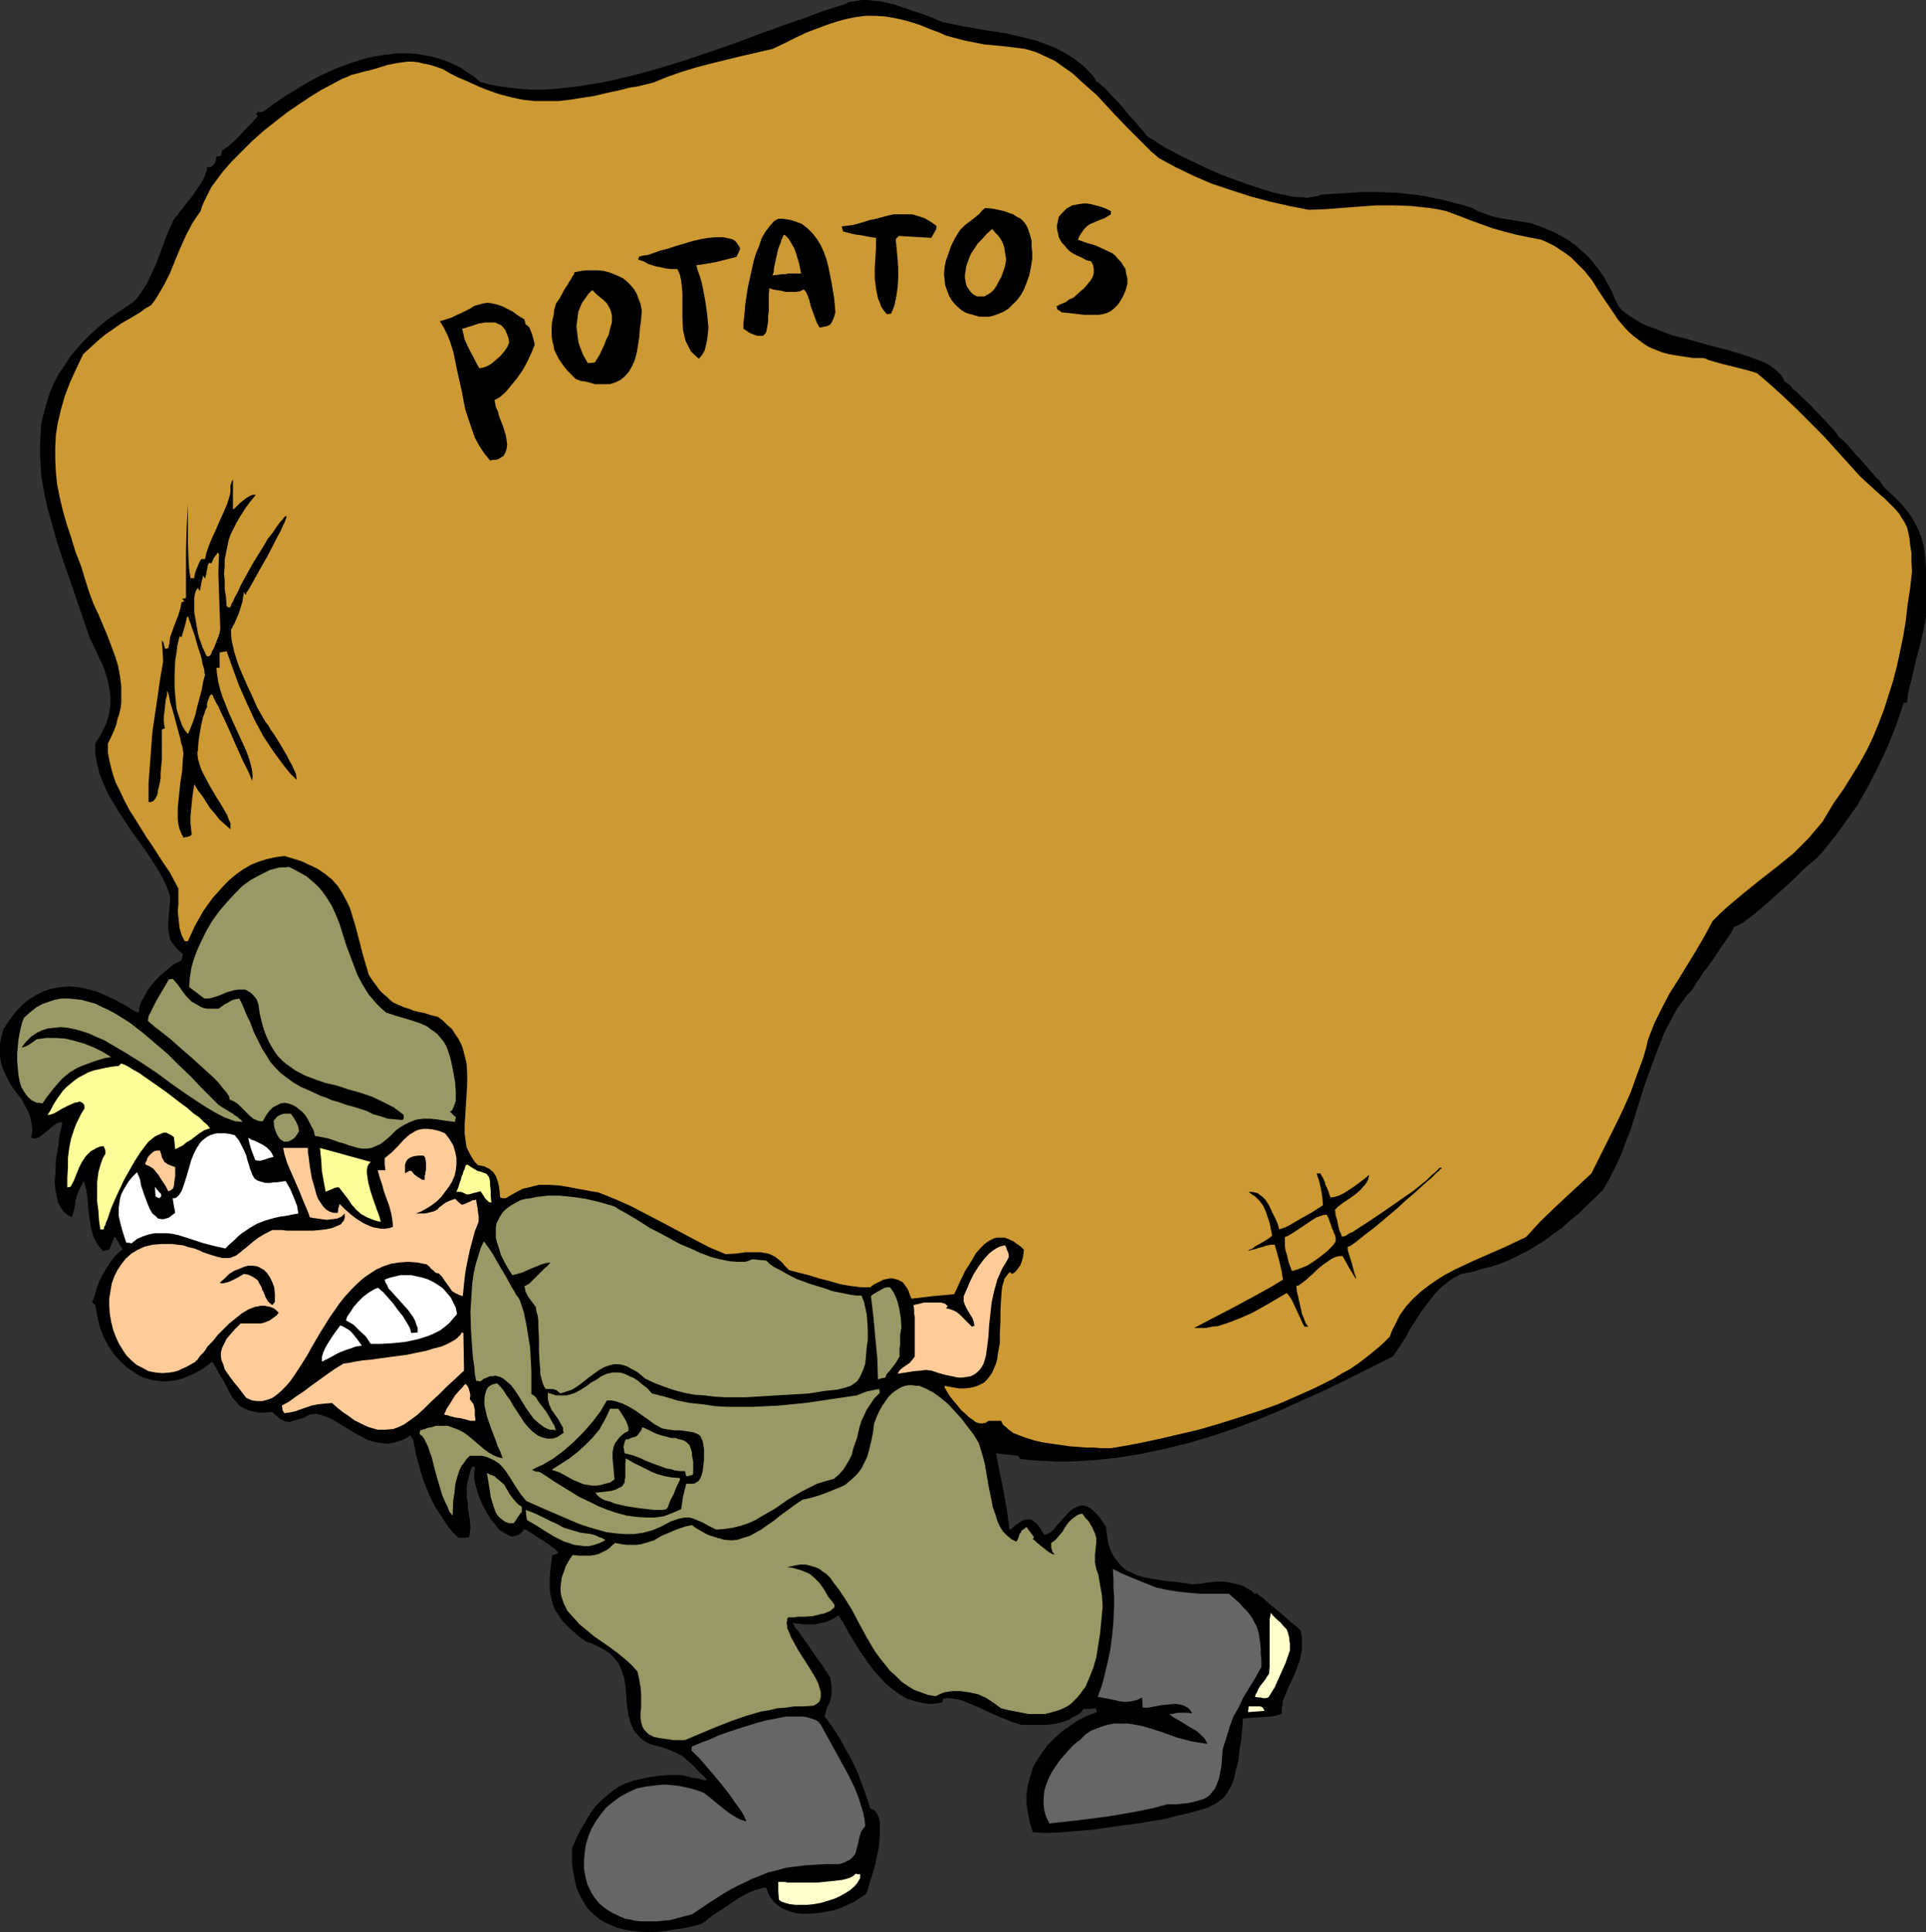 <?xml version="1.0" encoding="UTF-8" standalone="no"?>
<svg
   version="1.0"
   width="129.595mm"
   height="130.02mm"
   id="svg52"
   sodipodi:docname="Carrying Potato Sack.wmf"
   xmlns:inkscape="http://www.inkscape.org/namespaces/inkscape"
   xmlns:sodipodi="http://sodipodi.sourceforge.net/DTD/sodipodi-0.dtd"
   xmlns="http://www.w3.org/2000/svg"
   xmlns:svg="http://www.w3.org/2000/svg">
  <rect width="100%" height="100%" fill="#333333" stroke="none"/>
  <sodipodi:namedview
     id="namedview52"
     pagecolor="#ffffff"
     bordercolor="#000000"
     borderopacity="0.25"
     inkscape:showpageshadow="2"
     inkscape:pageopacity="0.0"
     inkscape:pagecheckerboard="0"
     inkscape:deskcolor="#d1d1d1"
     inkscape:document-units="mm" />
  <defs
     id="defs1">
    <pattern
       id="WMFhbasepattern"
       patternUnits="userSpaceOnUse"
       width="6"
       height="6"
       x="0"
       y="0" />
  </defs>
  <path
     style="fill:#000000;fill-opacity:1;fill-rule:evenodd;stroke:none"
     d="m 489.81,156.742 -0.484,2.912 -0.646,2.75 -1.453,5.661 -1.292,5.5 -0.646,2.588 -0.323,2.588 h -0.807 l -1.937,5.661 -2.099,5.338 -2.422,5.176 -2.583,5.014 -2.744,4.853 -3.229,4.529 -1.614,2.265 -1.776,2.265 -1.776,2.265 -1.937,2.103 -1.13,0.971 -1.13,0.971 -1.292,1.132 -1.292,1.294 -2.906,2.75 -2.906,2.588 -2.906,2.588 -2.906,2.426 -1.292,0.971 -1.13,0.809 -1.13,0.647 -0.969,0.324 -0.161,0.324 -0.323,0.647 -0.484,0.809 -0.646,0.971 -0.807,1.132 -0.807,1.132 -1.776,2.75 -1.937,2.75 -0.969,1.132 -0.807,1.294 -0.807,1.132 -0.484,0.809 -0.484,0.809 -0.323,0.485 -1.13,1.132 -0.807,1.132 -1.776,2.426 -1.614,2.912 -1.614,3.073 -1.292,3.235 -1.292,3.397 -2.583,7.117 -2.26,7.279 -1.13,3.559 -1.292,3.397 -1.292,3.397 -1.453,3.073 -1.453,2.912 -1.614,2.75 -2.099,2.103 -2.26,2.103 -1.937,1.941 -2.26,1.779 -1.937,1.779 -2.099,1.456 -2.099,1.618 -2.099,1.294 -2.099,1.294 -2.26,1.132 -2.26,1.132 -2.26,0.971 -2.422,0.809 -2.583,0.647 -2.583,0.809 -2.744,0.485 -1.614,0.809 -1.453,0.971 -1.453,1.132 -1.292,1.132 -1.13,1.294 -1.13,1.456 -2.099,2.75 -1.937,3.073 -0.969,1.456 -0.807,1.618 -1.776,2.75 -0.969,1.456 -0.807,1.132 -11.301,5.661 -5.65,2.75 -5.812,2.588 -5.65,2.588 -5.812,2.426 -5.973,2.265 -5.812,1.941 -5.973,1.779 -5.973,1.456 -6.135,1.294 -5.973,0.971 -6.135,0.647 -3.067,0.162 -3.067,0.162 h -3.229 l -3.067,-0.162 -3.067,-0.162 -3.067,-0.324 -0.484,-0.809 -2.906,-0.324 -1.453,-0.162 -1.292,-0.162 0.969,5.014 0.969,4.691 0.807,4.691 0.646,4.853 0.323,0.162 1.292,-1.132 1.13,-0.809 0.484,-0.324 0.484,-0.162 0.646,-0.162 h 0.484 0.484 l 0.484,0.162 0.323,0.324 0.646,0.485 0.484,0.485 0.484,0.647 0.484,0.809 0.646,0.971 0.807,-0.162 0.807,-0.485 0.807,-0.647 0.646,-0.971 0.969,-0.971 0.646,-0.809 0.969,-0.971 0.807,-0.971 0.969,-0.647 0.969,-0.485 0.969,-0.324 h 0.484 l 0.646,0.162 0.484,0.162 0.646,0.324 0.646,0.485 0.646,0.647 0.646,0.647 0.646,0.809 0.646,0.971 0.807,1.132 0.161,1.294 0.161,1.132 0.323,2.103 0.646,1.779 0.807,1.456 0.969,1.294 0.969,1.132 1.13,0.971 1.453,0.647 1.453,0.647 1.614,0.485 1.776,0.324 1.937,0.324 1.937,0.324 2.099,0.162 2.422,0.324 2.26,0.324 2.099,-0.162 1.937,-0.324 1.937,-0.162 h 2.099 l 1.937,0.324 1.937,0.485 0.969,0.324 0.969,0.647 0.969,0.485 0.807,0.809 0.807,-0.162 v 0.324 l 0.323,0.162 0.323,0.324 0.323,0.162 0.646,0.485 0.646,0.647 0.807,0.647 1.937,1.618 1.776,1.456 1.776,1.618 0.807,0.647 0.646,0.485 0.646,0.647 0.323,0.324 0.323,1.779 v 1.618 1.456 l -0.323,1.456 -0.323,1.456 -0.484,1.294 -0.969,2.588 -1.292,2.588 -0.484,1.132 -0.484,1.294 -0.484,1.132 -0.161,1.132 -0.161,1.132 v 1.132 l -1.292,0.324 -1.292,0.324 -2.583,0.162 -2.422,0.162 -2.26,0.162 -0.161,2.103 -0.161,1.941 -0.161,1.779 -0.323,1.618 -0.161,1.456 -0.161,1.618 -0.323,1.294 -0.323,1.132 -0.484,2.265 -0.646,1.779 -0.807,1.456 -0.969,1.456 -1.13,0.971 -1.453,0.971 -1.614,0.809 -2.099,0.647 -2.26,0.647 -1.453,0.324 -1.292,0.324 -1.453,0.324 -1.776,0.485 -1.614,0.324 -1.937,0.324 -3.875,0.647 -3.875,0.485 -7.749,1.132 -4.036,0.324 -3.875,0.324 -3.713,0.162 -3.552,-0.162 -0.807,-2.588 -0.484,-2.426 -0.323,-2.426 v -2.265 l 0.323,-2.265 0.646,-2.265 0.646,-2.265 1.13,-1.941 1.292,-1.941 1.453,-1.941 1.614,-1.618 1.776,-1.618 2.099,-1.456 2.099,-1.456 2.26,-1.132 2.583,-0.971 -0.323,-0.971 -1.614,0.162 h -1.453 l -0.807,0.971 -0.969,0.647 -0.969,0.485 -0.969,0.647 -1.937,0.647 -2.099,0.485 -1.937,0.162 h -2.099 -4.036 l -2.583,-0.809 -2.422,-0.971 -2.583,-1.132 -2.422,-1.132 -2.583,-1.132 -2.422,-0.971 -1.13,-0.324 -1.292,-0.162 -1.13,-0.162 -1.292,0.162 -0.161,0.485 -0.161,0.485 -1.13,0.162 -1.292,0.162 h -1.13 l -1.13,-0.162 -2.099,-0.485 -2.099,-0.647 -1.937,-1.132 -1.776,-1.294 -1.776,-1.456 -1.453,-1.618 -1.614,-1.779 -1.453,-1.941 -2.744,-4.044 -2.422,-4.044 -1.13,-2.103 -1.13,-1.779 -1.614,0.971 -1.453,0.647 -1.453,0.324 -1.453,0.324 h -1.453 -1.453 l -1.453,-0.162 -1.453,-0.162 0.161,0.162 0.323,0.485 0.323,0.647 0.646,0.647 0.646,0.971 0.807,1.132 1.614,2.265 1.614,2.426 1.614,2.103 0.646,1.132 0.646,0.809 0.323,0.647 0.323,0.485 0.161,1.294 0.161,0.809 v 0.971 0.647 0.647 l -0.161,0.485 -0.161,0.971 -0.323,0.809 -0.484,0.809 -0.323,1.132 -0.161,0.647 -0.161,0.647 1.937,2.588 1.776,2.75 1.614,2.912 1.614,2.912 1.453,3.073 1.13,3.073 1.13,3.073 0.969,3.073 0.484,0.162 0.484,0.162 0.323,0.324 0.323,0.485 0.484,0.971 0.323,1.294 v 1.618 1.618 l -0.161,1.779 -0.161,1.779 -0.807,3.72 -0.484,1.779 -0.484,1.618 -0.484,1.456 -0.323,1.294 -0.323,0.971 -0.323,0.647 -1.453,0.971 -1.453,0.971 -1.776,0.809 -1.776,0.809 -1.937,0.647 -1.937,0.324 -1.937,0.324 -1.937,0.162 h -1.937 l -1.776,-0.162 -1.614,-0.485 -1.614,-0.647 -1.453,-0.971 -1.13,-1.132 -0.484,-0.647 -0.484,-0.809 -0.646,-1.779 h -0.807 l -0.969,0.324 -1.13,0.324 -1.292,0.485 -2.422,1.294 -2.422,1.618 -1.292,0.809 -1.13,0.809 -2.26,1.456 -0.969,0.809 -0.807,0.647 -0.807,0.485 -0.646,0.324 -3.39,0.809 -3.229,0.485 -3.067,0.485 -3.067,0.162 -2.906,-0.162 -2.744,-0.324 -2.583,-0.647 -1.13,-0.485 -1.13,-0.485 -1.13,-0.485 -0.969,-0.647 -0.969,-0.809 -0.969,-0.809 -0.807,-0.809 -0.807,-0.971 -0.646,-1.132 -0.646,-1.132 -0.646,-1.294 -0.484,-1.132 -0.323,-1.456 -0.323,-1.618 -0.323,-1.618 -0.161,-1.618 v -1.779 -1.941 l 1.13,-2.588 1.13,-2.265 1.292,-2.103 1.13,-1.941 1.292,-1.779 1.453,-1.456 1.453,-1.294 1.453,-1.132 1.614,-1.132 1.776,-0.809 1.776,-0.647 2.099,-0.485 2.26,-0.485 2.422,-0.324 2.583,-0.162 h 2.906 l 1.453,0.324 1.292,0.324 0.969,0.162 0.807,0.162 0.807,0.162 0.484,0.162 h 0.484 0.323 l -0.969,-1.132 -0.969,-0.809 -1.453,-1.618 -1.453,-1.294 -1.453,-1.294 -1.614,-0.809 -1.776,-0.809 -0.969,-0.324 -0.969,-0.324 -1.292,-0.324 -1.292,-0.324 -1.13,-0.485 -0.969,-0.647 -0.807,-0.647 -0.646,-0.809 -0.646,-0.647 -0.484,-0.809 -0.646,-1.618 -0.484,-1.779 -0.323,-1.941 -0.161,-1.779 -0.161,-2.103 -0.161,-1.941 -0.323,-1.779 -0.646,-1.941 -0.323,-0.809 -0.484,-0.971 -0.646,-0.809 -0.646,-0.809 -0.807,-0.809 -0.969,-0.647 -1.13,-0.647 -1.13,-0.647 -1.453,-0.647 -1.453,-0.485 -1.614,-1.132 -1.453,-1.294 -1.292,-1.132 -1.13,-1.132 -0.969,-1.132 -0.646,-1.132 -0.807,-1.132 -0.484,-1.294 -0.323,-1.132 -0.323,-1.456 -0.161,-1.294 v -1.456 -1.618 l 0.161,-1.779 0.161,-1.779 0.323,-2.103 0.646,-0.162 0.807,-0.324 v -0.324 l -0.323,-0.162 -0.323,-0.485 -0.484,-0.324 -1.292,-0.971 -1.453,-0.971 -1.614,-0.971 -0.646,-0.485 -1.292,-0.809 -0.484,-0.324 -0.484,-0.162 -0.161,-0.162 -0.484,0.647 -0.484,0.485 -0.484,0.324 -0.484,0.162 -0.484,0.162 -0.646,0.162 -0.484,-0.162 -0.484,-0.162 -1.13,-0.647 -1.292,-0.809 -0.969,-1.294 -1.13,-1.294 -0.969,-1.618 -0.969,-1.779 -0.807,-1.779 -0.646,-1.779 -0.484,-1.779 -0.323,-1.618 v -1.618 l 0.161,-1.456 h -0.484 l -0.323,0.162 -0.484,1.456 -0.323,1.294 -0.323,1.294 -0.161,1.132 v 2.265 l 0.323,1.941 v 0.971 l 0.161,1.132 0.323,1.941 0.161,2.103 -0.161,1.132 -0.161,1.132 -1.292,0.162 h -1.453 l -1.292,-1.294 -1.13,-1.294 -1.937,-2.912 -1.776,-2.75 -1.453,-3.073 -1.292,-3.235 -0.969,-3.235 -0.969,-3.559 -0.646,-3.559 -0.807,-1.132 -0.969,0.647 -0.969,0.485 -0.969,0.324 -0.969,0.324 -0.969,0.162 -0.807,0.162 -1.776,-0.162 -1.776,-0.324 -1.614,-0.485 -1.453,-0.809 -1.614,-0.809 -2.906,-1.779 -2.906,-1.779 -1.453,-0.647 -1.453,-0.485 -1.292,-0.324 -1.453,0.162 -0.807,0.324 -0.807,0.485 -1.614,0.485 -1.13,0.324 -0.969,0.324 -1.13,-0.162 -0.969,-0.485 -0.484,-0.324 -0.484,-0.485 -0.646,-0.485 -0.646,-0.647 -1.937,0.162 h -1.614 l -1.614,-0.324 -1.13,-0.324 -1.13,-0.485 -0.969,-0.647 -0.646,-0.809 -0.807,-0.809 -0.646,-0.971 -0.646,-1.132 -1.13,-2.265 -1.453,-2.426 -0.646,-1.294 -0.969,-1.456 -1.453,1.132 -1.13,0.809 -1.453,0.809 -1.292,0.647 -1.292,0.485 -1.13,0.485 -1.292,0.324 -1.292,0.162 -1.292,0.162 h -1.13 l -1.13,-0.162 -1.292,-0.162 -1.13,-0.324 -1.13,-0.324 -1.13,-0.485 -0.969,-0.647 -1.937,-1.294 -1.776,-1.618 -1.614,-1.779 -1.453,-2.103 -1.292,-2.426 -0.969,-2.588 -0.646,-2.75 -0.484,-2.75 -0.807,-0.647 0.646,-1.779 0.484,-1.779 0.646,-1.779 0.807,-1.618 0.969,-1.618 1.13,-1.779 1.292,-1.618 1.776,-1.618 -0.646,-0.971 -0.323,-0.647 -0.323,-0.485 -0.323,-0.485 v -0.162 l -0.161,-0.162 -0.323,-0.162 -1.292,3.235 -1.614,0.324 -0.807,-0.971 -0.646,-0.809 -0.484,-0.971 -0.484,-0.971 -0.646,-2.265 -0.323,-2.265 -0.323,-2.265 -0.161,-2.426 -0.323,-2.426 -0.646,-2.426 -0.646,1.132 -0.646,1.294 -0.484,1.294 -0.323,1.132 -0.323,2.265 -0.646,2.103 -0.646,-0.324 -0.484,-0.324 -0.969,-0.809 -0.807,-1.132 -0.646,-1.294 -0.323,-1.618 -0.323,-1.618 -0.161,-1.779 0.161,-1.941 0.161,-3.882 0.646,-3.72 0.161,-1.779 0.323,-1.618 0.323,-1.294 0.161,-1.132 -1.292,0.324 -0.969,0.647 -0.969,0.809 -0.807,0.647 -0.969,0.809 -0.807,0.647 -0.969,0.324 H 8.556 L 7.911,289.382 8.072,288.412 8.233,287.603 8.072,285.985 7.749,284.368 7.265,282.912 6.458,281.456 5.65,279.839 4.682,278.545 3.552,277.089 2.583,275.633 1.776,274.015 0.969,272.398 0.323,270.618 0,268.677 v -0.971 -0.971 -1.132 l 0.161,-1.132 0.323,-1.294 0.323,-1.294 1.453,-2.265 1.614,-2.103 1.776,-1.941 1.776,-1.456 1.937,-1.132 1.937,-0.971 2.099,-0.647 2.099,-0.324 2.099,-0.162 2.26,0.162 2.26,0.485 2.422,0.647 2.26,0.971 2.422,1.132 2.422,1.294 2.583,1.618 0.484,0.162 0.646,0.162 v -0.809 l 0.161,-0.809 0.323,-0.971 0.484,-0.809 1.13,-2.103 1.453,-1.941 1.614,-1.779 1.937,-1.618 1.776,-1.456 0.969,-0.485 0.969,-0.485 0.161,-0.647 0.161,-0.971 -0.969,-0.809 -0.646,-0.647 -0.646,-0.809 -0.646,-0.809 -0.323,-0.647 -0.161,-0.809 -0.323,-1.618 v -1.779 l 0.161,-1.779 0.161,-2.426 0.161,-1.294 v -1.294 l -0.807,-2.265 -1.13,-2.426 -1.292,-2.265 -1.453,-2.265 -1.614,-2.426 -1.614,-2.265 -1.776,-2.426 -1.614,-2.426 -1.614,-2.426 -1.453,-2.426 -1.453,-2.426 -1.13,-2.588 -0.969,-2.426 -0.646,-2.588 -0.484,-2.588 v -1.294 -1.294 l 1.13,-1.779 0.969,-1.779 0.807,-1.779 0.484,-1.618 0.323,-1.618 0.161,-1.618 v -1.618 l -0.161,-1.618 -0.323,-1.618 -0.323,-1.456 -0.484,-1.618 -0.646,-1.779 -0.807,-1.618 -0.807,-1.779 -1.776,-3.72 -2.099,-6.147 -2.099,-6.147 -2.099,-5.985 -1.937,-5.823 -1.614,-5.823 -0.807,-2.912 -0.646,-2.75 -0.484,-2.75 -0.484,-2.75 -0.161,-2.75 -0.161,-2.588 v -2.75 l 0.161,-2.588 0.161,-2.588 0.646,-2.588 0.646,-2.426 0.807,-2.588 0.969,-2.426 1.292,-2.426 1.614,-2.426 1.614,-2.426 1.937,-2.265 2.26,-2.426 2.422,-2.265 2.744,-2.265 3.067,-2.103 3.39,-2.265 0.969,-0.971 0.807,-1.132 1.614,-2.426 1.13,-2.426 1.292,-2.75 2.099,-5.661 1.13,-2.912 1.292,-2.75 0.484,-0.647 0.484,-0.485 0.484,-0.809 0.646,-0.647 1.292,-1.779 0.807,-0.971 0.646,-0.809 1.292,-1.941 1.292,-1.941 0.323,-0.809 0.323,-0.809 0.323,-0.809 v -0.809 h 0.969 l 0.646,-0.485 0.161,-0.324 0.323,-0.324 0.161,-0.647 0.161,-0.971 h 0.484 l 0.646,-0.162 0.161,-0.647 0.161,-0.809 h 0.323 l 0.323,-0.324 0.484,-0.324 0.646,-0.485 1.292,-1.132 1.292,-1.294 1.453,-1.618 1.292,-1.294 0.646,-0.647 0.484,-0.647 0.323,-0.162 0.161,-0.324 0.323,-0.324 -0.161,-0.324 -0.323,-0.324 0.323,-0.162 0.161,-0.324 h 1.292 l 2.906,-2.103 3.067,-2.103 3.229,-1.941 3.229,-1.941 3.552,-1.779 3.39,-1.456 3.552,-1.294 3.713,-1.132 3.552,-0.647 3.713,-0.485 h 1.776 1.776 l 1.937,0.162 1.776,0.324 1.776,0.324 1.776,0.485 1.937,0.647 1.776,0.809 1.776,0.809 1.614,1.132 1.776,1.132 1.776,1.456 2.422,0.647 2.583,0.485 2.583,0.324 2.744,0.324 2.744,0.162 h 2.744 l 2.906,-0.162 2.906,-0.324 3.067,-0.324 2.906,-0.485 3.067,-0.485 3.067,-0.647 6.135,-1.456 6.296,-1.779 6.296,-1.941 6.135,-2.103 6.135,-2.103 5.973,-2.265 5.812,-2.103 2.744,-0.971 2.906,-0.971 2.583,-0.971 2.583,-0.971 2.583,-0.809 2.583,-0.809 1.292,-0.647 L 217.46,0.324 219.074,0 h 1.614 l 1.453,0.162 1.776,0.162 3.39,0.809 3.39,1.132 3.39,1.132 3.067,1.132 1.453,0.647 1.292,0.485 2.422,0.485 2.422,0.485 5.328,0.971 5.489,0.809 2.744,0.647 2.744,0.647 2.583,0.647 2.583,0.971 2.422,0.971 2.422,1.294 2.26,1.456 2.099,1.618 1.937,1.941 0.807,0.971 0.807,1.294 0.484,0.162 0.646,0.647 0.807,0.647 0.807,0.809 0.807,0.971 0.969,0.971 2.099,2.265 1.776,2.265 0.969,0.971 0.969,1.132 0.646,0.809 0.807,0.809 0.484,0.647 0.484,0.647 0.646,0.485 0.969,0.485 0.969,0.647 0.969,0.647 1.292,0.809 1.292,0.647 2.744,1.456 3.067,1.456 3.39,1.618 3.229,1.456 3.552,1.294 3.552,1.294 3.39,1.132 3.229,0.971 3.067,0.647 1.453,0.324 1.292,0.162 h 1.292 l 1.292,0.162 0.969,-0.162 0.969,-0.162 0.969,-0.162 0.646,-0.324 2.744,-0.162 2.422,-0.162 4.843,-0.324 h 4.682 l 4.52,0.162 4.52,0.485 2.26,0.324 2.422,0.485 2.422,0.485 2.422,0.647 2.583,0.647 2.583,0.809 1.453,0.809 1.776,0.647 1.776,0.647 2.099,0.485 4.036,0.647 1.937,0.324 1.937,0.324 2.26,0.809 1.937,0.809 1.937,0.809 1.776,0.971 1.614,0.971 1.614,1.132 1.292,1.132 1.453,1.294 1.292,1.294 1.13,1.456 1.13,1.456 1.13,1.618 0.969,1.779 0.969,1.779 0.807,1.941 0.969,1.941 0.807,0.971 1.13,0.809 1.13,0.809 1.292,0.809 1.292,0.809 1.453,0.647 3.067,1.132 3.229,1.294 3.39,0.809 3.39,0.971 3.39,0.971 3.39,0.809 3.229,0.971 3.067,0.971 2.583,0.971 1.292,0.485 1.13,0.647 0.969,0.647 0.807,0.647 0.646,0.647 0.646,0.647 0.484,0.809 0.323,0.809 h 0.161 l 0.646,0.485 0.646,0.485 0.807,0.971 0.969,0.809 1.13,1.132 2.422,2.265 2.422,2.588 1.13,1.132 0.969,1.132 0.969,0.971 0.807,0.971 0.484,0.647 0.323,0.647 0.323,0.162 0.484,0.324 0.646,0.647 0.807,0.809 0.807,0.971 0.969,1.132 2.099,2.265 2.099,2.426 0.969,1.132 0.969,0.971 0.646,0.809 0.484,0.809 0.484,0.485 0.161,0.162 2.099,1.941 1.776,1.779 1.453,1.779 1.292,1.779 0.969,1.779 0.807,1.618 0.646,1.779 0.484,1.779 0.323,1.779 0.161,1.941 0.161,2.103 v 2.103 z"
     id="path1" />
  <path
     style="fill:#cc9932;fill-opacity:1;fill-rule:evenodd;stroke:none"
     d="m 486.258,145.257 -0.484,4.367 -0.646,4.206 -0.484,4.206 -0.646,3.882 -0.807,3.882 -0.807,3.72 -0.969,3.72 -1.13,3.559 -1.13,3.559 -1.292,3.397 -1.453,3.559 -1.614,3.397 -1.776,3.235 -2.099,3.397 -2.099,3.397 -2.422,3.397 -1.453,2.426 -1.453,2.426 -1.776,2.103 -1.776,2.103 -1.937,1.941 -1.937,1.941 -4.197,3.397 -4.359,3.397 -4.197,3.397 -4.036,3.397 -1.776,1.618 -1.937,1.941 -2.099,3.882 -2.26,3.882 -4.359,7.117 -2.26,3.559 -1.937,3.72 -1.937,3.882 -0.807,2.103 -0.807,2.103 -0.484,2.103 -0.646,2.265 -1.614,4.367 -1.614,4.529 -1.937,4.367 -2.099,4.367 -2.099,4.206 -1.937,3.882 -1.937,3.882 -4.359,4.044 -4.359,4.044 -4.197,4.044 -1.937,2.103 -1.776,1.941 -2.744,1.294 -2.744,1.294 -5.166,2.265 -2.583,1.132 -2.422,1.132 -2.422,1.132 -2.422,1.294 -2.099,1.294 -2.099,1.456 -2.099,1.618 -1.937,1.779 -1.776,1.941 -1.614,2.265 -1.292,2.588 -0.646,1.294 -0.646,1.618 -1.453,1.456 -1.453,1.294 -1.776,1.456 -1.614,1.294 -1.937,1.456 -1.937,1.294 -2.099,1.132 -2.099,1.294 -4.52,2.265 -4.682,2.103 -4.843,2.103 -5.005,1.779 -5.005,1.618 -5.166,1.618 -5.005,1.456 -4.843,1.132 -4.843,1.132 -4.52,0.971 -4.197,0.809 -1.937,0.324 -1.937,0.324 h -1.13 -1.453 l -1.776,-0.162 h -1.937 l -2.099,-0.162 -2.099,-0.162 -4.52,-0.647 -2.26,-0.324 -2.099,-0.485 -2.099,-0.647 -1.776,-0.647 -1.614,-0.647 -1.292,-0.971 -0.484,-0.485 -0.646,-0.485 -0.323,-0.485 -0.323,-0.647 h -3.229 l -0.646,0.485 -0.807,0.162 h -0.807 l -0.969,-0.324 -0.807,-0.647 -0.969,-0.647 -0.807,-0.809 -0.969,-0.809 -1.614,-1.941 -0.807,-0.971 -0.646,-0.809 -0.484,-0.809 -0.484,-0.809 -0.323,-0.647 v -0.324 l 1.776,0.324 1.937,0.324 h 1.453 l 1.453,-0.162 1.292,-0.324 1.13,-0.485 0.969,-0.485 0.807,-0.809 0.646,-0.809 0.646,-0.971 0.484,-1.132 0.484,-1.132 0.323,-1.294 0.161,-1.294 0.484,-2.588 v -2.912 l 0.161,-2.75 v -2.75 l 0.161,-2.75 0.161,-2.265 0.161,-1.132 0.323,-0.971 0.161,-0.809 0.484,-0.647 0.484,-0.647 0.484,-0.485 0.484,0.485 0.646,-0.324 0.484,-0.485 0.484,-0.647 0.484,-0.647 0.323,-0.809 0.323,-0.971 0.161,-0.971 0.161,-1.294 -0.807,-0.809 -0.969,-0.647 -0.807,-0.647 -1.453,-0.647 -0.807,-0.324 h -0.646 -0.807 -0.646 l -0.646,0.162 -1.292,0.647 -1.13,0.809 -1.13,1.132 -1.13,1.294 -0.807,1.456 -1.937,3.073 -1.453,3.073 -0.646,1.456 -0.646,1.294 -5.489,0.485 -5.328,0.647 -0.484,-1.132 -0.323,-0.971 -0.484,-0.809 -0.484,-0.647 -0.484,-0.647 -0.646,-0.324 -0.646,-0.324 -0.646,-0.162 -0.646,-0.162 h -0.646 l -0.807,0.162 -0.807,0.162 -0.646,0.324 -0.969,0.485 -0.969,0.485 -0.807,0.647 h -1.292 -1.13 l -2.583,-0.324 -2.744,-0.485 -2.744,-0.809 -2.583,-0.647 -2.583,-0.809 -2.583,-0.647 -2.422,-0.647 -0.969,-0.971 -0.807,-0.971 -0.969,-0.809 -0.807,-0.647 -0.969,-0.485 -0.807,-0.324 -0.969,-0.162 -0.807,-0.162 h -1.937 -2.099 l -2.26,0.324 -2.744,0.162 -4.197,-1.779 -4.036,-2.103 -7.911,-4.206 -4.036,-2.103 -4.036,-2.103 -4.036,-1.779 -4.036,-1.618 -1.937,-0.324 -1.776,-0.324 -1.776,-0.324 -1.614,-0.324 -2.906,-0.485 -2.583,-0.162 h -1.292 -1.292 l -1.292,0.324 -1.292,0.324 -1.453,0.324 -1.292,0.647 -1.453,0.809 -1.614,0.971 h -0.807 l -0.646,-0.162 -0.161,-1.618 -0.161,-1.294 -0.323,-1.294 -0.484,-1.294 -0.646,-0.971 -0.969,-0.809 -0.646,-0.324 -0.646,-0.324 -0.807,-0.162 -0.807,-0.162 -0.807,-0.809 -0.646,-0.971 -0.484,-0.809 -0.484,-0.971 -0.484,-0.971 -0.161,-1.132 -0.323,-2.265 v -2.426 l 0.161,-2.426 0.161,-2.588 0.161,-2.588 0.161,-2.588 v -2.75 l -0.161,-2.588 -0.646,-2.588 -0.323,-1.294 -0.484,-1.132 -0.646,-1.294 -0.807,-1.132 -0.807,-1.294 -1.13,-0.971 -1.13,-1.132 -1.292,-0.971 -1.937,-0.485 -1.453,-0.485 -1.614,-0.324 -1.292,-0.324 -1.13,-0.485 -1.13,-0.324 -1.937,-0.809 -0.969,-0.485 -0.807,-0.647 -0.807,-0.809 -0.807,-0.647 -0.969,-0.971 -0.807,-1.132 -0.969,-1.294 -0.969,-1.456 -0.807,-2.75 -0.807,-2.75 -0.646,-2.588 -0.646,-2.426 -0.646,-2.426 -0.646,-2.103 -0.646,-2.103 -0.969,-1.941 -0.969,-1.779 -1.13,-1.779 -1.453,-1.618 -1.776,-1.456 -0.969,-0.647 -0.969,-0.647 -1.292,-0.647 -1.13,-0.485 -1.292,-0.647 -1.453,-0.485 -1.614,-0.485 -1.614,-0.485 -2.422,0.324 -2.099,0.485 -2.099,0.647 -1.937,0.809 -1.937,1.132 -1.614,1.132 -1.776,1.456 -1.453,1.456 -1.453,1.618 -1.453,1.618 -1.292,1.779 -1.13,1.618 -2.099,3.72 -1.776,3.882 H 47.302 46.979 l -0.807,-1.618 -0.484,-1.618 -0.161,-1.456 -0.161,-1.456 -0.161,-1.618 0.161,-1.618 v -1.941 -2.103 l -1.13,-2.103 -1.13,-2.103 -1.453,-2.103 -1.453,-2.265 -1.453,-2.265 -1.453,-2.103 -2.906,-4.691 -1.453,-2.265 -1.292,-2.426 -1.13,-2.426 -1.13,-2.265 -0.807,-2.426 -0.646,-2.588 -0.484,-2.426 v -2.426 l 0.807,-1.618 0.646,-1.456 0.646,-1.618 0.323,-1.456 0.484,-1.456 0.323,-1.456 0.161,-1.294 v -1.456 -2.75 l -0.323,-2.588 -0.484,-2.588 -0.807,-2.588 -0.969,-2.588 -0.969,-2.588 -2.26,-5.338 -1.292,-2.75 -1.13,-3.073 -0.969,-3.073 -0.969,-3.235 -1.453,-3.72 -1.13,-3.72 -1.13,-3.397 -0.969,-3.397 -0.807,-3.397 -0.646,-3.235 -0.323,-3.073 -0.161,-3.235 v -3.073 l 0.161,-3.235 0.484,-3.073 0.807,-3.397 0.969,-3.397 1.292,-3.397 1.614,-3.559 1.776,-3.72 1.937,-1.779 1.937,-1.779 1.776,-1.456 2.099,-1.456 2.099,-1.456 2.26,-1.294 2.422,-1.456 1.292,-0.971 1.453,-0.809 0.969,-1.294 0.807,-1.294 1.614,-2.75 1.453,-2.912 1.292,-3.235 1.292,-3.073 1.453,-3.235 1.614,-3.073 0.969,-1.456 1.13,-1.618 0.323,-1.132 0.484,-1.132 0.646,-1.294 0.646,-1.294 0.646,-1.294 0.969,-1.294 1.937,-2.588 2.26,-2.588 2.583,-2.588 2.583,-2.588 2.906,-2.588 3.067,-2.426 2.906,-2.265 3.067,-2.103 2.906,-1.941 2.906,-1.779 2.744,-1.456 2.422,-1.294 1.292,-0.485 0.969,-0.485 1.937,-0.485 1.776,-0.485 1.453,-0.324 1.614,-0.485 2.583,-0.809 2.583,-0.485 2.422,-0.324 h 1.292 l 1.453,0.162 1.292,0.324 1.614,0.324 1.614,0.485 1.776,0.647 1.937,1.132 1.937,0.971 1.937,0.809 1.776,0.809 1.776,0.809 1.614,0.647 3.229,1.132 3.067,0.809 3.067,0.647 2.906,0.324 h 2.906 3.067 l 2.906,-0.324 3.067,-0.485 3.229,-0.485 3.39,-0.809 3.713,-0.809 1.776,-0.485 2.099,-0.324 4.036,-0.971 3.552,-1.456 3.713,-1.294 3.713,-1.132 3.713,-0.971 7.911,-1.941 7.749,-1.779 3.067,-1.456 2.906,-1.456 2.744,-1.294 2.583,-0.971 2.583,-0.971 2.422,-0.809 2.422,-0.647 2.422,-0.485 2.422,-0.324 h 2.583 l 2.583,0.162 2.744,0.485 2.744,0.647 3.067,0.971 1.614,0.647 1.614,0.647 1.776,0.647 1.776,0.809 2.422,0.647 2.422,0.647 5.005,0.971 5.166,0.485 5.166,0.647 2.744,0.809 2.422,1.132 2.422,1.132 2.26,1.618 2.099,1.456 2.099,1.941 4.197,3.72 3.875,4.206 3.875,4.044 4.036,4.044 1.937,1.941 2.099,1.779 4.197,2.265 4.682,2.265 4.52,1.941 4.843,1.618 5.005,1.618 4.843,1.294 5.005,1.132 5.005,0.971 4.197,-0.162 4.197,-0.324 4.359,-0.324 4.359,-0.324 h 4.52 l 4.359,0.162 4.52,0.485 2.099,0.324 2.26,0.485 3.067,1.132 2.906,1.132 5.812,2.103 2.906,0.809 3.067,0.809 3.067,0.647 3.39,0.647 1.776,0.809 1.614,0.809 1.453,0.971 1.453,0.971 1.292,0.971 1.13,1.132 2.26,2.265 1.937,2.426 1.614,2.588 1.614,2.426 1.776,2.588 1.614,2.426 1.937,2.265 0.969,0.971 1.13,0.971 1.292,0.971 1.292,0.971 1.292,0.809 1.614,0.647 1.614,0.647 1.776,0.485 1.937,0.324 2.099,0.324 2.26,0.324 h 2.422 l 0.646,0.162 0.646,0.324 1.614,0.485 1.776,0.485 1.937,0.485 3.875,0.971 1.776,0.485 1.453,0.485 3.39,2.912 3.39,3.073 3.39,3.235 3.39,3.397 3.39,3.397 3.067,3.397 3.229,3.559 2.906,3.235 1.937,1.779 1.776,1.618 1.614,1.456 0.807,0.647 0.646,0.647 1.13,1.132 1.13,1.132 0.969,1.132 0.646,1.132 0.646,0.971 0.646,1.294 0.323,1.294 0.323,1.618 0.161,1.618 0.323,1.941 v 2.265 z"
     id="path2" />
  <path
     style="fill:#000000;fill-opacity:1;fill-rule:evenodd;stroke:none"
     d="m 366.469,297.308 h -0.161 l -0.161,0.162 -0.161,0.324 -0.484,0.324 -0.484,0.485 -0.484,0.485 -0.646,0.647 -0.807,0.647 -1.614,1.456 -1.776,1.618 -2.099,1.779 -2.099,1.941 -4.197,3.559 -1.937,1.618 -1.937,1.456 -1.614,1.294 -1.453,1.132 -0.484,0.324 -0.484,0.324 -0.323,0.162 h -0.323 v 0.324 0.485 l 0.323,1.132 0.807,2.588 0.323,1.294 0.323,1.132 0.161,0.485 0.161,0.324 v 0.324 0.162 l -1.776,-2.912 -1.614,-2.912 h -0.807 l -0.807,0.162 -0.807,0.324 -0.807,0.485 -1.614,1.132 -1.453,1.132 -1.453,1.456 -0.807,0.647 -0.646,0.647 -1.292,0.971 -0.646,0.485 -0.646,0.162 0.161,1.456 0.323,1.294 0.646,2.912 0.323,1.456 0.484,1.132 0.484,1.294 0.646,0.809 h -0.969 l -0.484,-0.809 -0.484,-1.132 -1.13,-2.426 -1.13,-2.426 -0.646,-0.971 -0.646,-0.809 -5.812,3.397 -2.906,1.618 -2.906,1.294 -2.906,1.132 -2.906,0.971 -1.614,0.162 -1.453,0.324 h -1.614 -1.453 l 11.139,-5.823 5.65,-3.073 2.906,-1.618 2.906,-1.779 -0.161,-0.971 -0.161,-1.132 -0.484,-2.103 -0.646,-2.426 -0.646,-2.265 h -0.646 -0.323 l -0.646,0.162 -0.807,0.162 -0.323,0.162 -1.292,0.324 -0.969,0.324 -0.807,0.162 -0.969,0.324 0.323,-0.324 0.807,-0.324 0.807,-0.647 0.969,-0.485 1.937,-1.132 0.646,-0.485 0.646,-0.485 -0.646,-3.235 -0.484,-1.456 -0.484,-1.456 -0.646,-1.456 -0.969,-1.294 -1.13,-1.132 -0.807,-0.485 -0.807,-0.647 h 0.807 l 0.807,0.162 0.646,0.162 0.646,0.485 0.646,0.485 0.646,0.647 0.969,1.456 0.807,1.779 0.807,1.618 0.646,1.456 0.161,0.647 0.161,0.647 1.453,-0.485 1.292,-0.647 2.744,-1.618 2.906,-1.618 2.744,-1.779 -0.161,-2.103 -0.323,-1.941 -0.484,-2.103 -0.646,-1.941 h 0.969 l 0.323,0.647 0.323,0.485 0.484,1.132 0.161,0.647 0.323,0.647 0.484,1.132 0.161,0.647 0.323,0.809 0.969,-0.162 1.13,-0.324 1.292,-0.647 1.292,-0.809 1.453,-0.971 1.292,-0.971 1.292,-0.971 1.13,-0.971 -0.161,0.647 -0.161,0.647 -0.323,0.647 -0.484,0.647 -1.13,1.294 -1.292,1.132 -1.614,1.132 -1.453,0.971 -1.292,0.971 -0.484,0.485 -0.323,0.324 0.161,1.456 0.323,0.971 0.161,0.809 0.161,0.809 0.323,1.294 0.323,0.647 0.323,0.971 0.161,-0.162 h 0.323 l 0.484,-0.162 0.484,-0.324 0.484,-0.324 0.807,-0.324 1.453,-0.971 1.776,-1.132 1.937,-1.294 1.937,-1.294 2.099,-1.456 4.197,-2.912 2.099,-1.456 1.776,-1.456 1.614,-1.294 1.292,-1.294 0.646,-0.485 0.484,-0.485 0.484,-0.485 0.323,-0.324 h 0.161 0.323 v 0.162 z"
     id="path3" />
  <path
     style="fill:#cc9932;fill-opacity:1;fill-rule:evenodd;stroke:none"
     d="m 339.67,315.749 -0.323,0.485 -0.484,0.647 -0.646,0.647 -0.646,0.647 -1.614,1.294 -1.776,1.294 -1.776,1.132 -1.614,0.647 -0.807,0.324 -0.646,0.162 -0.323,0.162 h -0.484 l -0.807,-2.103 -0.484,-2.103 -0.323,-0.971 -0.161,-1.132 v -1.132 -1.132 l 0.484,-0.162 0.646,-0.324 1.292,-0.809 1.453,-0.971 1.453,-0.971 1.453,-0.971 1.292,-0.809 1.453,-0.485 0.484,-0.162 h 0.646 l 0.484,0.971 0.323,0.971 0.323,0.809 0.161,0.647 0.323,0.647 0.161,0.485 0.323,0.647 0.161,0.647 v 0.324 z"
     id="path4" />
  <path
     style="fill:#ffffcc;fill-opacity:1;fill-rule:evenodd;stroke:none"
     d="m 328.047,419.758 -1.13,3.235 -1.453,3.235 -1.292,2.912 -1.614,2.588 -0.646,0.162 h -0.484 -0.323 l -0.484,-0.162 h -0.646 l -0.807,-0.162 0.161,-0.647 0.323,-0.485 0.323,-0.809 0.484,-0.809 1.292,-1.618 0.484,-0.809 0.484,-0.647 0.161,-1.779 v -2.103 -4.044 -4.044 -1.941 l 0.323,-1.618 0.646,0.809 0.646,0.647 1.13,0.971 0.807,0.971 0.807,0.809 0.323,0.971 0.323,1.132 v 0.647 l 0.161,0.809 v 0.809 z"
     id="path5" />
  <path
     style="fill:#ffffcc;fill-opacity:1;fill-rule:evenodd;stroke:none"
     d="m 321.589,435.125 -2.099,0.162 -2.099,0.162 0.161,-1.456 h 1.13 1.13 0.646 l 0.484,0.162 0.323,0.324 z"
     id="path6" />
  <path
     style="fill:#666666;fill-opacity:1;fill-rule:evenodd;stroke:none"
     d="m 320.782,423.964 -0.807,1.456 -0.807,1.456 -1.614,2.588 -1.453,2.426 -1.13,2.426 -1.292,2.265 -0.969,2.588 -0.807,2.75 -0.484,1.456 -0.484,1.618 -0.161,2.265 -0.161,1.941 -0.323,1.779 -0.323,1.456 -0.484,1.294 -0.484,1.132 -0.646,0.809 -0.646,0.809 -0.807,0.647 -0.969,0.485 -1.13,0.324 -1.13,0.324 -1.453,0.324 -1.614,0.162 -1.614,0.162 h -2.099 l -3.713,0.971 -3.875,0.809 -7.426,1.294 -7.588,0.971 -7.426,0.809 -0.807,-1.618 -0.484,-1.618 -0.161,-1.618 v -1.618 l 0.161,-1.779 0.484,-1.618 0.646,-1.618 0.807,-1.618 0.969,-1.456 1.13,-1.618 2.422,-2.75 1.292,-1.294 1.453,-1.132 1.292,-1.294 1.453,-0.971 2.099,-0.809 1.937,-0.647 1.776,-0.324 h 1.937 1.776 l 1.776,0.324 1.776,0.324 1.614,0.485 3.552,1.132 3.552,1.294 3.713,0.971 1.937,0.324 2.099,0.324 -0.323,-0.647 -0.323,-0.647 -1.13,-1.132 -1.13,-0.971 -1.453,-0.809 -2.906,-1.779 -1.453,-0.809 -0.969,-0.809 h 0.646 l 0.646,-0.162 0.969,-0.162 h 1.292 0.969 l 1.292,0.162 -0.484,-0.809 -0.646,-0.647 -0.646,-0.324 -0.646,-0.324 -0.807,-0.162 -0.969,-0.162 -1.776,0.162 -1.776,0.162 -1.776,0.324 -1.614,0.324 h -0.807 -0.646 l -0.161,-2.588 -1.292,0.647 -1.453,0.324 -1.453,0.162 -1.453,-0.162 -2.906,-0.647 -2.744,-0.485 0.807,-2.103 0.646,-2.103 0.484,-2.103 0.484,-1.941 0.807,-3.72 0.484,-3.72 0.323,-3.72 0.161,-4.044 v -2.103 l -0.161,-2.103 v -2.265 l -0.161,-2.588 2.26,1.132 1.937,0.809 1.937,0.809 1.614,0.647 1.614,0.647 1.614,0.647 2.906,0.647 3.229,0.485 1.614,0.162 1.776,0.162 1.937,0.162 h 2.099 2.422 2.583 l 1.453,1.294 1.13,0.971 0.969,1.132 0.969,0.971 0.807,0.971 0.646,0.971 0.484,0.971 0.484,0.809 0.323,0.971 0.323,1.132 0.161,1.132 0.161,1.132 0.161,1.456 v 1.294 l 0.161,1.618 z"
     id="path7" />
  <path
     style="fill:#000000;fill-opacity:1;fill-rule:evenodd;stroke:none"
     d="m 286.718,72.143 -0.484,1.779 -0.646,1.456 -0.646,1.132 -0.646,0.971 -0.969,0.971 -0.807,0.647 -0.969,0.485 -1.13,0.324 -0.969,0.162 h -1.292 -1.13 -1.292 l -1.453,-0.162 -1.292,-0.162 -3.067,-0.324 -0.323,-0.324 -0.323,-0.162 -0.323,-0.162 -0.161,-0.324 v -0.324 l -0.161,-0.324 h 0.323 l 0.484,-0.324 0.807,-0.324 0.807,-0.324 0.807,-0.647 1.13,-0.485 1.776,-1.618 0.969,-0.809 0.807,-0.971 0.807,-0.971 0.484,-0.809 0.323,-0.971 V 68.423 l -0.161,-0.971 -0.484,-0.971 -1.292,-0.324 -1.13,-0.647 -1.13,-0.485 -0.969,-0.485 -0.969,-0.647 -0.646,-0.647 -0.646,-0.809 -0.646,-0.647 -0.484,-0.809 -0.323,-0.647 -0.323,-1.456 -0.161,-0.809 v -0.809 l 0.161,-0.647 0.161,-0.809 0.161,-0.647 0.484,-0.647 0.484,-0.485 0.484,-0.485 0.484,-0.485 1.453,-0.809 0.807,-0.162 0.969,-0.162 0.969,-0.162 h 0.969 l 1.13,0.162 1.13,0.324 1.292,0.324 1.292,0.485 1.292,0.647 v 0.809 l -0.807,0.485 -0.807,0.485 -1.292,0.485 -1.13,0.485 -1.13,0.485 -0.807,0.485 -0.807,0.809 -0.807,1.132 -0.484,0.809 -0.323,0.809 2.26,0.809 2.26,0.647 2.099,0.971 2.099,0.971 0.807,0.647 0.646,0.809 0.807,0.809 0.484,0.809 0.646,0.971 0.161,1.132 0.323,1.294 z"
     id="path8" />
  <path
     style="fill:#999965;fill-opacity:1;fill-rule:evenodd;stroke:none"
     d="m 280.422,408.597 -0.323,3.397 -0.323,3.397 -0.484,3.073 -0.484,3.073 -0.807,2.75 -0.969,2.426 -0.969,2.265 -1.453,1.941 -0.646,0.809 -0.807,0.809 -0.807,0.809 -0.969,0.647 -0.969,0.485 -1.13,0.485 -1.13,0.324 -1.13,0.324 -1.292,0.324 h -1.292 -1.453 -1.453 l -1.614,-0.324 -1.614,-0.324 -1.776,-0.324 -1.937,-0.485 -1.776,-1.294 -1.937,-1.294 -2.099,-0.971 -2.26,-0.485 -2.26,-0.324 h -0.969 -1.13 l -1.13,0.162 -0.969,0.162 -1.13,0.485 -0.969,0.485 -1.937,-0.324 -1.776,-0.647 -1.776,-0.647 -1.614,-0.971 -1.614,-1.132 -1.453,-1.456 -1.453,-1.294 -1.292,-1.618 -1.292,-1.618 -1.292,-1.779 -2.099,-3.559 -1.937,-3.559 -1.776,-3.397 -1.614,-2.588 -1.614,-2.426 -1.614,-2.103 -0.646,-0.971 -0.969,-0.971 -0.969,-0.647 -0.807,-0.647 -1.13,-0.485 -1.13,-0.324 -1.292,-0.324 h -1.453 l -1.614,0.324 -1.614,0.324 1.292,0.162 1.13,0.324 1.13,0.324 0.807,0.324 0.807,0.324 0.646,0.324 1.292,1.132 1.13,1.132 1.13,1.618 0.484,0.809 0.646,1.132 0.807,0.971 0.807,1.132 -0.161,0.647 -0.484,0.324 -0.484,0.485 -0.807,0.324 -0.807,0.324 -0.807,0.162 -1.937,0.485 -2.099,0.162 h -1.776 l -0.807,0.162 h -1.614 l -0.323,0.324 v 0.647 l -0.161,0.485 0.161,0.647 v 0.647 l 0.323,0.647 0.646,1.618 0.807,1.456 0.969,1.779 2.26,3.559 1.13,1.779 0.969,1.618 0.807,1.618 0.484,1.618 0.161,0.647 v 0.647 0.485 l -0.161,0.647 -0.161,0.485 -0.484,0.485 -0.484,0.324 -0.646,0.324 -2.422,0.162 h -2.422 l -2.099,0.324 -2.26,0.162 -1.937,0.485 -2.099,0.324 -3.875,1.132 -3.713,1.294 -3.713,1.456 -1.937,0.809 -1.937,0.809 -4.197,1.779 h -1.453 -1.453 l -1.13,-0.162 -1.13,-0.162 -1.13,-0.162 -0.807,-0.162 -0.807,-0.162 -0.646,-0.324 -0.646,-0.324 -0.323,-0.324 -0.807,-0.809 -0.484,-0.809 -0.323,-1.132 -0.161,-1.132 V 435.61 l 0.161,-1.456 v -3.235 l -0.161,-1.779 -0.323,-1.941 -0.484,-2.103 -1.453,-1.618 -1.614,-1.456 -1.776,-1.456 -1.937,-1.456 -2.099,-1.456 -2.099,-1.456 -1.937,-1.618 -1.776,-1.456 -1.614,-1.779 -1.453,-1.618 -0.484,-0.971 -0.484,-0.971 -0.323,-0.971 -0.323,-0.971 -0.161,-1.132 v -1.132 l 0.161,-1.294 0.161,-1.132 0.484,-1.294 0.484,-1.456 0.807,-1.456 0.969,-1.456 1.614,0.162 h 2.906 l 1.13,-0.162 1.13,-0.324 1.292,-0.647 0.646,-0.324 0.646,-0.485 0.646,-0.647 0.807,-0.647 1.614,0.324 1.292,0.162 h 1.453 1.13 l 1.13,-0.162 1.13,-0.324 2.099,-0.647 1.937,-1.132 1.13,-0.485 1.13,-0.485 1.13,-0.485 1.292,-0.485 1.453,-0.485 1.614,-0.324 1.13,0.809 1.13,0.647 1.13,0.647 0.969,0.485 1.13,0.324 0.969,0.324 1.776,0.485 1.776,0.162 1.614,-0.162 1.453,-0.485 1.614,-0.485 1.453,-0.809 1.453,-0.809 1.614,-1.132 1.614,-1.132 1.614,-1.294 1.776,-1.294 1.776,-1.294 2.099,-1.456 2.26,-0.485 2.099,-0.647 1.776,-0.647 1.614,-0.647 1.614,-0.647 1.453,-0.647 1.13,-0.971 1.13,-0.971 0.969,-0.971 0.969,-1.294 0.646,-1.294 0.807,-1.618 0.484,-1.779 0.484,-1.941 0.484,-2.265 0.323,-2.588 0.646,-1.618 0.646,-1.456 0.807,-1.456 0.807,-1.132 0.646,-0.971 0.969,-0.971 0.807,-0.647 0.807,-0.485 0.807,-0.485 0.969,-0.324 0.807,-0.162 h 0.969 l 0.969,0.162 h 0.807 l 1.937,0.809 1.776,0.971 1.776,1.294 1.937,1.618 1.614,1.779 1.776,1.941 1.453,1.941 1.614,2.103 1.292,2.103 0.484,1.618 0.484,1.618 0.484,1.779 0.323,1.779 0.646,3.882 0.807,3.882 0.323,1.779 0.646,1.779 0.484,1.618 0.646,1.456 0.807,1.294 0.969,0.971 1.13,0.971 1.292,0.647 0.323,-0.485 0.323,-0.809 0.161,-0.647 0.323,-0.324 0.161,-0.485 0.646,-0.485 0.646,-0.485 0.969,1.294 0.969,1.294 -0.161,0.162 -0.161,0.324 0.484,0.324 0.646,0.647 1.614,1.294 0.807,0.647 0.646,0.485 0.646,0.324 0.323,0.162 h 0.323 l -0.484,-0.647 -0.161,-0.485 -0.161,-0.647 v -0.485 -0.647 l 0.484,-0.324 0.646,-0.485 0.807,-0.971 0.969,-1.132 0.646,-1.132 0.807,-1.132 0.969,-0.971 1.13,-0.809 0.646,-0.324 0.807,-0.162 0.807,1.132 0.807,0.809 0.484,0.809 0.484,0.809 0.323,0.809 0.323,0.647 0.323,1.132 v 1.294 l -0.161,1.456 -0.161,1.618 v 0.809 1.132 l 0.323,1.618 0.484,1.294 0.484,2.75 0.484,2.75 z"
     id="path9" />
  <path
     style="fill:#000000;fill-opacity:1;fill-rule:evenodd;stroke:none"
     d="m 262.502,65.835 -0.323,2.103 -0.484,2.265 -0.646,1.779 -0.646,1.618 -0.807,1.456 -0.969,1.294 -1.13,1.132 -0.969,0.971 -1.292,0.809 -1.13,0.485 -1.292,0.485 -1.292,0.324 h -1.13 -1.292 l -1.13,-0.324 -1.13,-0.324 -1.13,-0.324 -1.13,-0.647 -0.969,-0.809 -0.807,-0.809 -0.807,-0.971 -0.646,-1.132 -0.484,-1.294 -0.484,-1.294 -0.161,-1.456 -0.161,-1.456 0.161,-1.779 0.323,-1.618 0.646,-1.779 0.646,-1.941 0.969,-1.941 1.292,-2.103 0.646,-0.647 0.807,-0.809 1.776,-1.294 1.776,-1.456 0.646,-0.809 0.807,-0.647 1.776,0.162 1.614,0.324 1.453,0.324 1.292,0.485 0.969,0.324 0.969,0.647 0.969,0.485 0.646,0.647 0.646,0.809 0.484,0.971 0.323,0.971 0.323,0.971 0.323,1.294 v 1.294 l 0.161,1.618 z"
     id="path10" />
  <path
     style="fill:#ffcc99;fill-opacity:1;fill-rule:evenodd;stroke:none"
     d="m 256.529,319.792 -0.807,1.456 -0.807,1.294 -0.646,1.456 -0.646,1.456 -0.807,2.912 -0.646,2.912 -0.323,3.073 -0.323,2.912 -0.161,2.75 -0.323,2.588 -0.323,2.265 -0.323,1.132 -0.323,0.971 -0.484,0.809 -0.484,0.647 -0.646,0.647 -0.646,0.485 -0.969,0.485 -0.969,0.162 -1.13,0.162 h -1.13 l -1.453,-0.324 -1.614,-0.324 -1.776,-0.485 -1.937,-0.647 -1.453,-0.162 -1.13,0.162 -1.937,0.162 -1.937,0.324 -2.099,0.324 0.161,-0.324 0.323,-0.485 0.484,-0.485 0.646,-0.485 1.453,-0.971 0.646,-0.809 0.646,-0.809 v -10.191 l -0.161,-0.647 v -0.324 -0.809 l -0.161,-1.132 h 0.161 l 0.484,-0.162 0.807,-0.162 1.292,-0.324 h 1.453 1.453 1.292 l 0.646,0.162 0.484,0.162 0.323,0.324 0.323,0.324 -0.323,0.324 -0.161,0.162 0.807,0.162 0.969,0.324 0.969,0.485 0.807,0.647 1.614,1.618 1.453,1.456 0.323,-0.162 h 0.323 l -0.161,-0.971 -0.323,-0.971 -0.969,-1.618 -0.484,-0.809 -0.484,-0.971 -0.323,-0.971 v -1.294 l 0.807,-1.779 0.807,-1.941 0.969,-1.941 1.13,-1.779 1.292,-1.779 1.453,-1.618 0.807,-0.647 0.969,-0.647 0.969,-0.485 1.292,-0.324 0.323,0.485 0.161,0.647 0.323,0.647 0.161,0.647 z"
     id="path11" />
  <path
     style="fill:#cc9932;fill-opacity:1;fill-rule:evenodd;stroke:none"
     d="m 255.883,65.997 -0.323,1.779 -0.484,1.456 -0.484,1.294 -0.646,1.132 -0.484,0.971 -0.646,0.971 -0.646,0.647 -0.646,0.485 -0.646,0.324 -0.484,0.324 h -0.646 -0.646 -0.646 l -0.646,-0.324 -0.484,-0.324 -0.484,-0.485 -0.323,-0.485 -0.484,-0.647 -0.323,-0.647 -0.161,-0.809 -0.161,-0.971 v -0.809 l 0.161,-0.971 0.161,-1.132 0.323,-0.971 0.484,-1.294 0.484,-1.132 0.807,-1.132 0.807,-1.294 1.13,-1.132 1.13,-1.294 1.453,-1.294 0.807,0.971 0.807,0.809 0.646,0.971 0.484,0.971 0.323,0.971 0.161,1.132 z"
     id="path12" />
  <path
     style="fill:#000000;fill-opacity:1;fill-rule:evenodd;stroke:none"
     d="m 238.124,58.232 -0.646,1.132 -0.646,1.132 -8.233,-0.485 -0.807,0.809 0.484,5.014 0.161,2.426 v 2.426 l -0.161,2.426 -0.323,2.265 -0.484,2.265 -0.807,2.103 -1.13,0.162 -0.807,-0.971 -0.646,-0.971 -0.323,-0.971 -0.484,-1.132 -0.484,-2.426 -0.323,-2.588 v -2.588 l 0.161,-2.75 0.161,-2.588 v -2.426 l -1.13,-0.162 -0.969,-0.162 -0.807,-0.162 -0.807,-0.162 -1.292,-0.162 -0.807,-0.162 -2.583,-0.647 -0.323,-1.294 1.292,-0.162 1.453,-0.162 2.906,-0.809 1.453,-0.485 1.614,-0.324 3.067,-0.809 1.453,-0.324 h 1.614 1.614 1.453 l 1.614,0.485 1.453,0.485 1.453,0.809 1.614,1.132 z"
     id="path13" />
  <path
     style="fill:#999965;fill-opacity:1;fill-rule:evenodd;stroke:none"
     d="m 229.245,337.747 -0.161,0.647 v 0.324 l -0.161,0.647 v 0.809 0.485 0.647 0.809 l -0.161,0.809 v 0.971 1.132 l -0.484,0.809 -0.484,0.809 -1.13,1.456 -0.484,0.647 -0.484,0.485 -0.323,0.485 -0.161,0.647 -0.969,0.162 -0.969,0.324 -0.161,-5.338 -0.484,-5.014 -0.484,-5.338 -0.323,-2.75 -0.323,-2.75 0.323,-0.324 0.484,-0.324 1.13,-0.647 1.453,-0.809 0.646,-0.162 h 0.807 l 0.807,1.132 0.646,1.294 0.484,1.294 0.323,1.294 0.484,2.75 z"
     id="path14" />
  <path
     style="fill:#999965;fill-opacity:1;fill-rule:evenodd;stroke:none"
     d="m 223.756,354.247 -1.453,1.456 -0.969,1.456 -0.969,1.456 -0.646,1.456 -0.646,1.294 -0.484,1.618 -0.646,2.75 -0.969,2.75 -0.323,1.456 -0.646,1.294 -0.646,1.132 -0.807,1.294 -1.13,1.294 -1.292,1.132 -2.26,0.647 -2.099,0.647 -1.937,0.971 -1.937,0.971 -3.552,2.103 -1.614,1.132 -1.614,1.132 -3.39,1.941 -1.614,0.971 -1.776,0.809 -1.937,0.647 -1.937,0.485 -2.099,0.324 -2.26,0.162 -0.969,-0.485 -0.969,-0.485 -1.453,-0.809 -1.13,-0.485 -1.13,-0.485 -1.13,-0.324 h -1.292 l -0.646,0.162 -0.807,0.162 -0.969,0.324 -0.969,0.324 -2.422,1.294 -2.26,0.971 -2.422,0.647 -2.26,0.324 h -2.422 l -2.26,-0.162 -2.422,-0.324 -2.26,-0.647 -2.26,-0.647 -2.422,-0.809 -4.52,-1.941 -2.26,-0.971 -2.26,-0.971 -4.359,-1.941 -1.453,-1.779 -1.292,-1.941 -1.292,-2.103 -1.292,-1.941 -0.807,-0.971 -0.807,-0.809 -0.969,-0.647 -0.969,-0.485 -1.13,-0.485 -1.292,-0.324 h -1.453 -1.614 l -0.807,0.809 -0.646,0.971 -0.646,0.809 -0.484,0.971 -0.646,1.941 -0.484,1.941 -0.161,1.941 -0.323,1.941 -0.161,3.882 -0.807,-0.971 -0.484,-1.294 -0.646,-1.294 -0.646,-1.456 -0.969,-3.235 -0.969,-3.397 -0.807,-3.235 -0.484,-1.294 -0.484,-1.456 -0.484,-0.971 -0.484,-0.971 -0.484,-0.647 -0.646,-0.485 v -0.324 l 0.161,-0.647 1.13,-0.324 0.807,-0.324 0.969,-0.162 0.969,-0.324 h 1.614 1.614 l 1.292,0.485 1.292,0.485 1.292,0.647 1.13,0.809 2.099,1.779 2.099,1.779 1.13,0.809 1.13,0.647 1.13,0.485 1.292,0.324 -0.323,-0.809 -0.323,-0.971 -0.323,-0.647 -0.323,-0.647 -0.484,-1.456 -1.13,-2.912 -1.13,-3.235 -0.323,-1.456 -0.323,-1.456 v -1.456 l 0.161,-1.132 0.323,-1.132 0.484,-0.809 0.484,-0.324 0.484,-0.324 0.646,-0.162 0.646,-0.162 0.807,0.809 0.807,0.971 0.807,1.294 0.969,1.294 0.807,1.456 0.969,1.456 1.776,2.75 1.13,1.294 0.969,0.971 1.292,0.971 1.13,0.485 1.292,0.324 h 0.646 0.646 l 0.646,-0.162 0.807,-0.324 0.646,-0.485 0.807,-0.485 -0.161,-0.647 v -0.647 l -0.646,-1.132 -0.646,-1.132 -0.807,-1.132 -0.807,-1.132 -0.646,-1.456 -0.161,-0.647 -0.161,-0.647 v -0.809 -0.809 l 1.13,0.324 0.969,0.324 h 0.807 0.969 0.807 l 0.807,-0.162 1.453,-0.485 1.453,-0.809 1.292,-0.809 1.292,-0.971 1.453,-0.809 1.13,-0.809 1.453,-0.647 1.453,-0.324 h 0.807 0.807 l 0.969,0.162 0.807,0.324 0.969,0.485 1.13,0.485 0.969,0.647 1.13,0.971 1.292,0.971 1.13,1.294 3.229,0.809 3.229,0.971 3.229,0.647 3.229,0.324 3.229,0.485 3.229,0.162 h 3.229 3.067 l 3.39,-0.162 3.229,-0.162 6.619,-0.647 6.619,-0.971 6.619,-0.971 1.13,-0.485 1.292,-0.485 1.453,-0.324 1.776,-0.324 z"
     id="path15" />
  <path
     style="fill:#999965;fill-opacity:1;fill-rule:evenodd;stroke:none"
     d="m 220.689,340.821 -0.323,2.265 -0.161,2.103 -0.161,1.618 -0.484,1.456 -0.484,1.132 -0.484,0.971 -0.646,0.971 -0.646,0.485 -0.969,0.647 -0.969,0.324 -1.13,0.324 -1.292,0.324 -1.614,0.162 -1.614,0.162 -1.937,0.324 -0.969,0.162 -1.13,0.162 -5.328,0.324 -5.489,0.324 -5.328,0.324 h -5.166 l -2.583,-0.162 -2.583,-0.324 -2.583,-0.162 -2.583,-0.485 -2.422,-0.647 -2.422,-0.809 -2.583,-0.971 -2.422,-1.132 -0.969,-0.809 -0.969,-0.809 -0.807,-0.485 -0.969,-0.485 -0.807,-0.485 -0.807,-0.324 -0.646,-0.162 -0.807,-0.162 h -1.292 l -1.292,0.324 -1.292,0.485 -1.13,0.647 -2.26,1.618 -2.26,1.779 -1.13,0.809 -1.292,0.809 -1.453,0.485 -1.453,0.485 -0.646,-0.485 -0.323,-0.324 -0.484,-0.162 -0.484,-0.162 h -0.807 -0.969 l -0.484,-0.647 -0.323,-0.809 -0.323,-1.132 -0.323,-1.294 v -1.294 l -0.161,-1.456 -0.161,-3.073 v -3.073 l -0.161,-3.073 v -1.456 l -0.161,-1.294 -0.323,-1.132 -0.161,-1.132 -0.969,-1.294 -0.969,-1.294 -0.646,-1.294 -0.323,-1.456 h 0.161 l 0.323,-0.162 0.807,-0.485 0.807,-0.809 0.969,-0.971 0.969,-0.971 0.969,-0.971 0.969,-0.809 0.646,-0.809 -1.13,0.162 -1.13,0.324 -2.422,0.971 -2.583,1.132 -1.13,0.324 -1.292,0.324 -1.13,-1.779 -0.969,-1.779 -0.807,-1.618 -0.484,-1.618 -0.484,-1.456 -0.323,-1.294 v -1.294 -1.132 l 0.161,-1.132 0.484,-0.971 0.484,-0.971 0.646,-0.971 0.646,-0.647 0.807,-0.647 0.969,-0.647 2.099,-1.132 1.292,-0.324 1.292,-0.162 1.453,-0.324 2.906,-0.324 h 3.067 l 3.229,0.324 3.39,0.485 3.39,0.809 3.39,0.971 0.807,0.324 0.646,0.485 1.776,0.971 1.937,1.132 2.099,1.294 2.26,1.456 2.583,1.294 5.005,2.75 2.744,1.132 2.422,1.132 2.583,0.971 2.422,0.647 2.422,0.485 2.099,0.162 h 0.969 0.969 l 0.969,-0.324 0.807,-0.324 1.776,0.162 1.776,0.162 0.807,0.809 1.13,0.809 1.292,0.647 1.453,0.809 1.453,0.809 1.614,0.809 3.552,1.294 3.713,1.132 1.776,0.647 1.614,0.324 1.614,0.324 1.614,0.324 1.453,0.162 h 1.13 l 0.646,1.618 0.323,1.456 0.323,1.456 0.161,1.456 0.161,2.75 z"
     id="path16" />
  <path
     style="fill:#666666;fill-opacity:1;fill-rule:evenodd;stroke:none"
     d="m 220.043,464.403 -0.484,0.647 -0.484,0.647 -0.484,1.456 -0.161,0.647 -0.161,0.809 -0.323,1.294 -0.323,1.294 -0.323,0.647 -0.484,0.485 -0.646,0.647 -0.646,0.324 -0.969,0.485 -1.13,0.324 h -3.229 l -2.906,0.162 -2.583,0.162 -2.583,0.324 -2.422,0.324 -2.26,0.647 -2.099,0.485 -1.937,0.809 -2.099,0.809 -1.937,0.971 -2.099,0.971 -2.099,1.132 -2.099,1.294 -2.26,1.456 -2.422,1.618 -2.422,1.618 -1.937,0.485 -1.776,0.485 -1.776,0.485 -1.776,0.162 -1.614,0.162 h -1.453 -1.453 -1.453 l -1.292,-0.162 -1.292,-0.324 -1.13,-0.162 -1.13,-0.485 -2.099,-0.971 -1.776,-1.132 -1.614,-1.294 -1.292,-1.618 -0.969,-1.618 -0.807,-1.779 -0.484,-1.941 -0.323,-1.941 v -2.103 l 0.161,-1.941 0.323,-2.103 0.646,-2.103 0.807,-1.941 1.13,-1.941 1.292,-1.779 1.292,-1.618 1.776,-1.456 1.776,-1.294 2.099,-1.132 2.099,-0.971 2.422,-0.485 2.583,-0.324 1.453,-0.162 h 1.292 l 1.453,0.162 1.453,0.162 1.614,0.324 1.453,0.324 1.614,0.485 1.776,0.647 2.422,1.941 2.744,2.265 1.292,0.971 1.292,0.809 1.453,0.809 1.614,0.485 -0.323,-0.647 -0.323,-0.809 -0.646,-1.132 -0.807,-1.132 -0.969,-1.294 -0.969,-1.456 -2.26,-2.912 -2.422,-2.912 -1.13,-1.294 -0.969,-1.132 -0.969,-1.132 -0.969,-0.971 -0.807,-0.809 -0.484,-0.485 0.161,-0.971 0.484,-0.162 0.646,-0.324 1.614,-0.647 1.776,-0.647 2.099,-0.971 2.26,-0.809 2.422,-0.809 5.166,-1.618 2.422,-0.647 2.583,-0.485 2.422,-0.485 h 2.26 2.099 l 0.969,0.162 1.614,0.485 0.807,0.324 0.646,0.485 0.484,0.647 1.614,2.912 1.776,3.235 3.552,6.47 1.614,3.235 1.292,3.397 0.484,1.618 0.484,1.618 0.323,1.618 z"
     id="path17" />
  <path
     style="fill:#ffffcc;fill-opacity:1;fill-rule:evenodd;stroke:none"
     d="m 218.752,477.667 -0.646,1.132 -0.807,0.971 -1.13,0.971 -1.292,0.809 -1.453,0.809 -1.453,0.647 -1.614,0.485 -1.614,0.485 -1.776,0.324 -1.614,0.162 h -1.614 -1.453 l -1.453,-0.162 -1.13,-0.324 -0.969,-0.324 -0.646,-0.485 -0.161,-2.265 v -2.265 h 1.453 l 0.969,0.162 h 1.292 1.614 1.453 3.229 l 3.229,-0.324 1.453,-0.162 1.453,-0.162 1.292,-0.324 0.969,-0.324 0.807,-0.485 0.484,-0.485 0.484,0.162 h 0.646 z"
     id="path18" />
  <path
     style="fill:#000000;fill-opacity:1;fill-rule:evenodd;stroke:none"
     d="m 212.455,79.422 -0.161,0.485 -0.161,0.647 -0.323,0.809 -0.323,0.647 -0.323,0.485 -0.484,0.324 -0.484,0.162 -0.807,0.162 -0.969,0.162 -0.646,-1.132 -0.484,-1.294 -1.13,-3.073 -0.323,-1.456 -0.484,-1.294 -0.484,-0.971 -0.323,-0.324 -0.161,-0.162 -0.969,0.485 -1.13,0.162 h -1.13 -1.292 l -1.292,-0.324 -1.13,-0.162 -0.969,-0.162 -0.807,-0.324 -0.161,1.618 v 1.456 2.75 l -0.161,1.294 v 1.294 l -0.161,0.971 -0.161,0.971 -0.161,0.809 -0.323,0.485 -0.484,0.485 h -0.646 -0.807 l -0.969,-0.324 -1.13,-0.485 -0.646,-0.485 -0.807,-0.485 v -1.294 l 0.161,-1.456 0.161,-1.618 0.161,-1.941 0.323,-2.103 0.323,-2.103 0.969,-4.367 0.484,-2.265 0.646,-2.103 0.807,-1.941 0.646,-1.941 0.969,-1.618 0.969,-1.294 1.13,-1.294 0.484,-0.324 0.646,-0.324 h 1.13 l 1.13,0.162 0.969,0.162 0.969,0.324 1.776,0.647 1.453,1.132 1.292,1.294 1.13,1.456 0.969,1.618 0.807,1.779 0.646,1.779 0.484,1.941 0.807,4.044 0.646,3.882 0.161,1.779 z"
     id="path19" />
  <path
     style="fill:#cc9932;fill-opacity:1;fill-rule:evenodd;stroke:none"
     d="m 203.738,69.555 h -3.229 l -0.646,0.162 h -0.969 l -0.969,0.162 -1.453,0.162 v -0.162 l 0.161,-0.324 0.161,-0.485 V 68.423 l 0.323,-1.618 0.807,-3.559 0.646,-1.618 0.161,-0.647 0.323,-0.647 0.161,-0.485 0.323,-0.162 0.969,0.971 0.807,1.294 0.646,1.132 0.484,1.294 0.807,2.75 z"
     id="path20" />
  <path
     style="fill:#000000;fill-opacity:1;fill-rule:evenodd;stroke:none"
     d="m 188.239,63.247 -0.484,1.132 -0.484,0.971 -5.166,1.294 -2.744,0.485 -2.26,0.324 0.323,1.294 0.484,1.294 0.484,1.618 0.323,1.456 0.646,3.397 0.484,3.397 0.161,1.779 0.161,1.618 -0.161,1.618 -0.161,1.456 -0.323,1.456 -0.323,1.294 -0.646,1.132 -0.807,0.971 -1.13,-0.971 -0.969,-0.971 -0.646,-1.294 -0.646,-1.294 -0.323,-1.294 -0.323,-1.456 -0.161,-3.073 v -3.235 -3.235 l -0.161,-1.618 -0.161,-1.456 -0.323,-1.456 -0.646,-1.456 h -1.614 l -1.453,-0.162 -1.292,-0.324 -0.969,-0.162 -2.099,-0.647 -1.13,-0.647 -1.453,-0.485 0.161,-0.324 0.161,-0.485 h 0.323 l 0.484,-0.162 1.292,-0.162 1.453,-0.485 1.776,-0.647 1.937,-0.485 1.937,-0.647 4.359,-1.294 2.099,-0.485 1.937,-0.324 1.937,-0.162 h 1.776 l 1.614,0.324 0.646,0.162 0.646,0.324 0.484,0.485 0.323,0.485 0.323,0.485 z"
     id="path21" />
  <path
     style="fill:#000000;fill-opacity:1;fill-rule:evenodd;stroke:none"
     d="m 179.037,371.231 -0.161,1.456 -0.161,1.456 -0.323,1.132 -0.323,0.809 -0.484,0.647 -0.807,0.485 -0.323,0.162 h -0.484 -0.646 -0.807 l -0.807,3.235 -0.484,3.235 -1.13,0.485 -1.13,0.485 -2.099,0.809 -2.26,0.324 h -2.422 l -2.422,-0.162 -2.422,-0.324 -2.422,-0.647 -2.422,-0.809 -2.422,-0.971 -2.26,-1.132 -2.422,-1.132 -2.099,-1.294 -2.099,-1.294 -2.099,-1.294 -1.937,-1.294 -1.776,-1.132 -0.484,-0.162 H 136.417 l -0.484,-0.162 -0.646,-0.324 1.292,-0.647 1.453,-0.647 2.744,-1.618 2.583,-1.941 2.583,-2.265 2.422,-2.426 2.26,-2.588 2.099,-2.75 1.614,-2.75 h 1.13 l 0.969,0.162 0.969,0.324 0.969,0.324 1.614,0.809 1.614,0.971 1.614,1.132 1.614,1.132 1.776,1.294 1.776,0.971 1.776,0.324 1.453,0.162 h 1.453 l 1.13,0.162 0.969,0.162 0.969,0.162 0.646,0.162 0.646,0.324 0.323,0.162 0.484,0.485 0.161,0.485 0.323,0.647 0.161,0.971 0.161,0.971 v 1.294 z"
     id="path22" />
  <path
     style="fill:#999965;fill-opacity:1;fill-rule:evenodd;stroke:none"
     d="m 176.293,374.951 -0.323,0.162 -0.161,0.162 h -0.484 l -0.323,0.162 h -0.484 l -0.161,-0.647 -0.161,-0.647 h -1.292 l -1.292,-0.162 -0.969,-0.324 -1.13,-0.162 -1.776,-0.647 -1.776,-0.647 -1.614,-0.647 -1.776,-0.809 -1.776,-0.647 -1.937,-0.485 -0.161,-0.809 v -0.324 l -0.161,-0.324 0.161,-0.809 0.161,-0.647 0.323,-0.647 h 0.646 l 0.646,-0.324 1.13,-0.324 0.484,-0.324 0.484,-0.647 0.484,-0.647 0.323,-0.809 1.776,0.809 1.614,0.809 1.453,0.485 1.292,0.324 1.13,0.324 h 1.13 l 0.807,0.324 0.969,0.162 0.646,0.324 0.484,0.324 0.646,0.647 0.323,0.809 0.323,1.132 v 0.647 l 0.161,0.809 0.161,0.809 v 0.971 0.971 z"
     id="path23" />
  <path
     style="fill:#999965;fill-opacity:1;fill-rule:evenodd;stroke:none"
     d="m 172.903,376.245 v 0.162 l -0.161,0.324 -0.484,0.971 -0.484,1.132 -0.484,1.294 -0.646,1.132 -0.484,1.132 -0.323,0.971 -0.323,0.324 v 0.162 l -0.969,0.162 h -1.13 -1.13 l -1.453,-0.162 -2.744,-0.324 -3.067,-0.485 -2.744,-0.647 -1.13,-0.485 -1.292,-0.324 -0.969,-0.485 -0.646,-0.485 -0.484,-0.485 -0.323,-0.485 1.614,-0.162 1.453,-0.162 1.13,-0.162 0.969,-0.324 0.646,-0.324 0.646,-0.324 0.323,-0.162 0.323,-0.485 0.323,-0.485 v -0.647 l 0.161,-0.647 v -1.618 -0.971 -0.971 l 0.161,-1.294 1.614,0.971 1.614,0.809 1.614,0.809 1.614,0.809 1.614,0.647 1.776,0.485 1.776,0.324 2.099,0.162 z"
     id="path24" />
  <path
     style="fill:#000000;fill-opacity:1;fill-rule:evenodd;stroke:none"
     d="m 163.216,78.937 -0.161,2.265 -0.323,2.426 -0.161,2.103 -0.323,2.103 -0.323,1.941 -0.484,1.779 -0.646,1.456 -0.807,1.456 -0.969,1.132 -1.13,0.971 -1.292,0.647 -1.453,0.485 h -0.969 -0.807 -2.099 l -1.13,-0.324 -1.13,-0.324 -1.292,-0.162 -1.292,-0.485 -1.13,-1.132 -0.969,-0.971 -0.807,-0.971 -0.807,-1.132 -0.646,-0.971 -1.13,-2.265 -0.161,-1.132 -0.323,-1.132 -0.161,-1.294 v -1.132 -1.294 l 0.161,-1.456 0.323,-1.294 0.161,-1.456 0.484,-1.618 0.807,-1.132 0.646,-1.132 0.484,-0.971 0.484,-0.809 0.484,-0.647 0.323,-0.647 0.323,-0.485 0.323,-0.485 0.323,-0.647 0.323,-0.324 0.161,-0.647 1.614,-0.324 1.453,-0.162 h 1.453 1.453 l 1.453,0.162 1.292,0.324 1.292,0.485 1.13,0.485 1.292,0.647 0.969,0.809 0.807,0.809 0.969,1.132 0.646,1.132 0.484,1.294 0.484,1.294 z"
     id="path25" />
  <path
     style="fill:#999965;fill-opacity:1;fill-rule:evenodd;stroke:none"
     d="m 159.826,363.952 -0.969,0.485 -0.807,0.647 -0.646,0.647 -0.484,0.647 -0.484,0.647 -0.323,0.809 -0.161,0.647 -0.161,0.809 v 1.618 l 0.161,1.779 0.323,3.559 -1.13,0.809 -1.292,0.324 -1.13,0.324 -1.13,0.162 h -0.969 l -0.969,-0.162 -1.13,-0.162 -0.807,-0.324 -1.937,-0.809 -1.776,-0.971 -1.776,-0.971 -1.937,-0.647 2.26,-1.456 2.26,-1.456 2.099,-1.618 1.937,-1.779 1.776,-1.779 1.776,-2.103 1.453,-2.588 0.646,-1.294 0.646,-1.456 h 2.099 l 0.969,1.456 0.807,1.294 0.646,1.456 0.161,0.809 z"
     id="path26" />
  <path
     style="fill:#cc9932;fill-opacity:1;fill-rule:evenodd;stroke:none"
     d="m 155.628,82.01 -0.484,1.618 -0.323,1.456 -0.646,1.294 -0.484,1.294 -1.13,2.426 -1.292,2.103 -1.776,0.162 -1.13,-1.941 -0.969,-2.426 -0.323,-1.132 -0.161,-1.294 -0.161,-1.294 -0.161,-1.294 0.161,-1.132 0.161,-1.294 0.161,-1.294 0.484,-1.132 0.484,-1.132 0.807,-1.132 0.807,-1.132 0.969,-0.971 1.13,1.132 0.969,0.809 0.807,0.647 0.807,0.809 0.484,0.809 0.484,0.971 0.161,0.647 0.161,0.647 v 0.809 z"
     id="path27" />
  <path
     style="fill:#999965;fill-opacity:1;fill-rule:evenodd;stroke:none"
     d="m 153.853,391.774 -1.292,0.647 -1.453,0.485 -1.292,0.324 h -1.292 l -1.292,-0.162 -1.292,-0.162 -1.292,-0.485 -1.13,-0.324 -2.583,-1.294 -2.422,-1.456 -2.26,-1.456 -2.26,-1.294 -0.161,-1.294 -0.161,-1.294 2.099,0.809 2.099,0.971 1.937,0.971 1.776,0.809 1.776,0.971 2.099,0.647 1.13,0.324 1.13,0.324 1.292,0.162 1.292,0.162 1.13,0.324 0.969,0.485 0.646,0.162 0.484,0.324 h 0.161 l 0.161,0.162 z"
     id="path28" />
  <path
     style="fill:#999965;fill-opacity:1;fill-rule:evenodd;stroke:none"
     d="m 141.422,363.79 -0.807,-0.162 h -0.807 l -0.807,-0.324 -0.646,-0.324 -1.292,-0.971 -1.292,-1.132 -0.969,-1.294 -1.13,-1.618 -1.776,-2.912 -0.969,-1.456 -0.969,-1.294 -1.13,-0.971 -0.969,-0.809 -0.646,-0.324 -0.646,-0.162 -0.646,-0.162 -0.646,0.162 h -0.807 l -0.646,0.324 -0.807,0.324 -0.807,0.647 -1.13,-0.162 -0.323,-1.779 -0.161,-1.941 -0.323,-2.103 -0.161,-2.103 -0.161,-2.426 -0.161,-2.265 -0.161,-4.853 0.323,-5.014 0.161,-2.426 0.323,-2.265 0.484,-2.265 0.646,-2.103 0.646,-2.103 0.807,-1.779 0.323,0.324 0.323,0.485 0.484,0.647 0.646,0.971 0.646,0.971 0.646,1.132 1.292,2.265 1.453,2.426 1.292,2.426 0.646,0.971 0.484,0.971 0.646,0.809 0.323,0.647 0.969,2.912 0.646,3.073 0.484,2.912 0.484,3.073 0.161,2.912 0.161,2.912 v 5.985 l 0.323,0.162 0.484,0.324 0.484,0.485 0.323,0.647 0.969,1.294 1.13,1.456 0.969,1.618 0.807,1.456 0.323,0.485 0.161,0.485 0.161,0.485 z"
     id="path29" />
  <path
     style="fill:#000000;fill-opacity:1;fill-rule:evenodd;stroke:none"
     d="m 135.933,87.834 -0.807,1.941 -0.969,2.103 -1.13,2.103 -1.453,2.103 -1.453,1.779 -1.453,1.779 -1.453,1.294 -0.807,0.485 -0.646,0.324 0.161,0.809 0.161,0.971 0.484,0.971 0.323,1.294 0.969,2.426 0.807,2.588 0.161,1.132 0.161,1.132 -0.161,1.132 -0.323,0.971 -0.484,0.809 -0.807,0.485 -0.484,0.324 -0.646,0.162 h -0.646 l -0.807,0.162 -1.453,-1.779 -1.292,-1.941 -1.13,-2.103 -0.807,-2.265 -0.807,-2.426 -0.807,-2.426 -0.969,-5.014 -1.13,-5.014 -0.484,-2.426 -0.484,-2.265 -0.646,-2.103 -0.807,-2.103 -0.969,-1.941 -0.969,-1.618 1.614,-0.485 1.453,-0.485 1.292,-0.647 1.13,-0.485 2.26,-1.132 0.969,-0.647 1.13,-0.324 1.13,-0.324 1.13,-0.162 1.13,0.162 1.453,0.324 1.292,0.485 1.614,0.809 0.969,0.485 0.807,0.647 0.969,0.647 1.13,0.647 0.323,1.294 0.484,0.324 0.484,0.485 0.323,0.809 0.323,0.809 0.484,1.779 0.161,0.647 z"
     id="path30" />
  <path
     style="fill:#999965;fill-opacity:1;fill-rule:evenodd;stroke:none"
     d="m 132.704,384.657 -0.323,0.162 -0.161,0.324 -0.484,0.647 -0.323,0.485 -0.161,0.324 -0.646,0.809 h -1.13 l -0.969,-0.324 -0.646,-0.485 -0.646,-0.485 -0.646,-0.647 -0.484,-0.809 -0.323,-0.809 -0.323,-0.971 -0.646,-2.103 -0.323,-2.265 -0.323,-1.941 -0.323,-1.941 0.969,0.485 0.969,0.324 0.646,0.647 0.646,0.485 1.13,0.971 0.646,1.132 0.323,0.485 0.323,0.647 0.807,1.132 0.969,1.132 0.646,0.647 0.807,0.485 z"
     id="path31" />
  <path
     style="fill:#cc9932;fill-opacity:1;fill-rule:evenodd;stroke:none"
     d="m 129.475,87.187 -0.484,1.132 -0.807,1.132 -0.969,1.132 -1.13,0.971 -1.13,0.971 -1.13,0.647 -0.969,0.324 -0.969,0.162 -0.646,-1.132 -0.646,-1.294 -1.292,-2.426 -1.13,-2.426 -0.323,-1.456 -0.323,-1.294 2.099,-0.647 1.937,-0.647 1.776,-0.324 h 0.969 0.807 0.807 l 0.646,0.324 0.807,0.324 0.484,0.485 0.646,0.809 0.323,0.809 0.484,1.132 z"
     id="path32" />
  <path
     style="fill:#ffff99;fill-opacity:1;fill-rule:evenodd;stroke:none"
     d="m 124.955,305.881 -0.646,-0.162 -0.323,-0.324 -0.646,-0.647 -0.161,-0.324 -0.323,-0.485 -0.646,-0.971 -1.13,0.324 -0.807,0.162 -0.969,0.324 h -0.646 l -0.646,-0.324 -0.807,-0.324 h -0.646 -0.484 l 0.484,-1.132 0.323,-1.132 0.323,-0.809 0.161,-0.809 0.323,-0.647 0.161,-0.647 0.161,-0.324 0.161,-0.324 0.161,-0.647 0.161,-0.324 0.323,-0.162 0.969,0.647 0.807,0.485 0.807,0.485 0.646,0.162 0.969,0.324 0.807,0.324 0.161,0.324 0.323,0.324 0.161,0.485 0.161,0.809 v 0.809 l 0.161,1.294 v 1.456 z"
     id="path33" />
  <path
     style="fill:#ffcc99;fill-opacity:1;fill-rule:evenodd;stroke:none"
     d="m 121.726,310.734 -0.969,2.426 -0.646,2.426 -0.646,2.426 -0.484,2.265 -0.484,2.426 -0.323,2.265 -0.484,4.691 -0.969,-0.324 -0.969,-0.485 -0.807,-0.485 -0.646,-0.971 -1.292,-1.779 -0.646,-0.971 -0.807,-0.809 h -0.323 l -0.484,-0.162 -0.646,-0.647 -0.484,-0.324 -0.323,-0.485 -0.807,-0.647 -2.422,-0.485 -2.26,-0.162 -2.26,0.162 -2.099,0.324 -1.937,0.647 -1.776,0.809 -1.776,1.132 -1.614,1.132 -1.614,1.456 -1.453,1.456 -1.614,1.779 -1.292,1.618 -2.583,3.72 -2.422,3.882 -2.26,3.882 -0.969,1.779 -1.13,1.779 -1.13,1.779 -0.969,1.456 -1.13,1.618 -1.13,1.294 -1.13,1.132 -1.13,0.971 -1.13,0.809 -1.292,0.485 -1.292,0.324 h -1.292 l -1.292,-0.162 -1.453,-0.647 -1.13,-1.456 -0.969,-1.294 -0.969,-1.132 -0.969,-1.294 -0.807,-1.132 -0.646,-0.971 -0.323,-1.132 -0.484,-1.132 -0.161,-0.971 v -1.132 l 0.323,-1.132 0.484,-0.971 0.646,-1.294 0.969,-1.132 1.13,-1.294 1.453,-1.456 h 3.875 1.292 l 1.13,-0.324 1.13,-0.485 1.13,-0.809 0.646,-0.485 0.484,-0.647 -0.646,-0.647 -0.646,-0.485 -0.807,-0.324 -0.807,-0.162 -0.807,-0.162 h -0.807 l -0.646,0.162 -0.969,0.162 -1.614,0.647 -1.614,0.971 -1.614,1.294 -1.614,1.294 -1.453,1.456 -1.453,1.456 -1.292,1.618 -1.292,1.294 -0.484,0.809 -0.484,0.647 -0.969,0.971 -0.646,0.971 -0.161,0.162 h -0.161 l -0.161,0.324 -1.13,0.647 -1.13,0.647 -1.13,0.485 -0.969,0.485 -1.13,0.324 -0.969,0.162 -1.937,0.162 -1.776,-0.162 -1.776,-0.324 -1.453,-0.809 -1.614,-0.809 -1.292,-1.132 -1.292,-1.294 -0.969,-1.456 -0.969,-1.618 -0.807,-1.779 -0.646,-1.779 -0.484,-1.941 -0.323,-1.941 -0.161,-1.941 v -1.941 l 0.323,-1.941 0.323,-1.941 0.646,-1.779 0.807,-1.618 0.969,-1.456 1.13,-1.456 1.453,-1.294 1.614,-0.971 1.776,-0.809 2.099,-0.485 2.26,-0.162 h 1.292 1.292 l 1.292,0.162 1.453,0.162 1.453,0.485 1.453,0.324 1.292,0.485 0.969,0.485 0.969,0.324 0.969,0.324 1.614,0.485 1.292,0.324 h 0.969 0.969 l 0.807,-0.324 0.807,-0.324 0.646,-0.485 0.807,-0.647 0.323,-0.324 0.484,-0.324 0.969,-0.809 1.13,-0.971 1.292,-0.971 1.614,-0.971 1.937,-0.971 h 0.484 0.807 1.13 l 1.292,0.162 h 1.453 1.614 3.552 l 1.776,-0.162 1.453,-0.162 1.614,-0.324 1.13,-0.485 1.13,-0.485 0.323,-0.485 0.323,-0.324 0.161,-0.324 0.161,-0.485 v -0.485 -0.647 l -0.484,0.485 -0.323,0.324 -1.13,0.485 -1.292,0.162 -1.292,0.162 -1.292,-0.162 -1.13,-0.162 -1.13,-0.162 -0.807,-0.162 -0.323,-0.971 -0.323,-0.809 -0.484,-1.132 -0.484,-1.132 -0.969,-2.426 -1.13,-2.588 -1.13,-2.588 -0.969,-2.265 -0.323,-1.132 -0.323,-0.971 -0.161,-0.809 -0.161,-0.809 h 6.296 v 1.132 l 0.161,0.971 0.161,1.294 0.161,1.294 0.484,2.912 0.807,2.75 0.323,1.294 0.484,1.294 0.646,0.971 0.646,0.971 0.807,0.809 0.807,0.485 0.969,0.324 h 1.13 l 0.161,-1.132 0.323,-1.132 1.292,1.294 1.453,1.294 1.453,1.132 1.776,1.132 1.776,0.809 0.969,0.324 0.969,0.162 0.807,0.162 h 0.969 l 1.13,-0.162 0.969,-0.324 -0.161,-1.779 -0.323,-1.779 -0.484,-1.779 -0.646,-1.779 -0.646,-1.779 -0.484,-1.779 -0.646,-1.941 -0.484,-1.779 h 1.937 l -0.161,-1.456 v -1.618 l 0.969,-0.809 0.807,-0.647 1.614,-1.618 1.453,-1.618 1.453,-1.294 0.807,-0.485 0.807,-0.485 0.969,-0.324 0.969,-0.162 h 1.13 l 1.292,0.162 1.453,0.324 1.614,0.647 1.13,1.456 0.969,1.618 0.484,1.618 0.323,1.618 v 1.618 l -0.161,1.456 -0.323,1.456 -0.646,1.456 -0.807,1.294 -0.969,1.294 -0.969,1.294 -1.13,1.132 -1.292,0.971 -1.292,0.809 -1.453,0.809 -1.292,0.485 h 1.292 0.969 l 0.807,-0.162 0.646,-0.162 0.646,-0.162 0.484,-0.162 0.807,-0.485 0.161,-0.324 0.484,-0.324 0.807,-0.647 0.484,-0.324 0.646,-0.324 0.807,-0.324 0.969,-0.324 0.807,0.809 0.807,0.647 h 0.323 l 0.484,-0.162 1.13,-0.485 0.969,-0.485 h 0.484 l 0.323,-0.162 0.161,1.132 0.161,0.809 0.161,1.294 0.161,1.132 v 0.485 z"
     id="path34" />
  <path
     style="fill:#ffcc99;fill-opacity:1;fill-rule:evenodd;stroke:none"
     d="m 120.919,361.202 -0.161,0.162 h -0.323 -0.323 -0.484 l -1.13,-0.324 -1.292,-0.324 -1.292,-0.162 -1.292,-0.324 -0.969,-0.324 h -0.323 l -0.323,-0.162 v -0.162 l 0.161,-0.324 0.161,-0.324 0.161,-0.485 0.646,-0.971 0.807,-1.294 0.807,-1.294 0.969,-1.132 0.969,-0.971 0.323,-0.485 0.484,-0.324 0.323,0.485 0.323,0.485 0.323,1.132 0.161,0.809 -0.161,0.971 0.484,0.647 0.484,0.647 0.323,1.456 v 1.294 z"
     id="path35" />
  <path
     style="fill:#ffcc99;fill-opacity:1;fill-rule:evenodd;stroke:none"
     d="m 118.013,348.585 -2.26,2.103 -2.26,2.103 -1.937,1.941 -1.937,1.779 -1.776,1.779 -1.776,1.618 -1.776,1.294 -1.614,1.132 -1.776,0.809 -0.969,0.324 -1.937,0.162 h -1.937 l -1.13,-0.324 -1.13,-0.324 -1.13,-0.485 -1.292,-0.647 -1.292,-0.647 -1.292,-0.971 -1.453,-0.971 -1.453,-1.132 -1.453,-1.294 -1.937,0.162 -1.614,0.162 -1.614,0.324 -1.453,0.485 -2.744,0.971 -1.453,0.324 -1.292,0.162 -0.323,-0.485 -0.161,-0.324 v -0.324 l -0.161,-0.809 1.776,-0.971 1.776,-1.294 1.937,-1.294 1.937,-1.456 4.036,-2.912 2.099,-1.456 2.099,-1.294 1.292,-0.162 1.614,-0.324 1.937,-0.324 1.937,-0.162 2.26,-0.324 2.422,-0.324 4.843,-0.647 2.26,-0.485 2.422,-0.485 2.099,-0.647 1.937,-0.485 1.776,-0.809 1.453,-0.809 0.646,-0.485 0.484,-0.485 0.484,-0.485 0.161,-0.485 0.484,0.162 z"
     id="path36" />
  <path
     style="fill:#ffffff;fill-opacity:1;fill-rule:evenodd;stroke:none"
     d="m 116.237,334.189 -0.969,1.132 -0.969,1.132 -1.13,0.971 -1.292,0.971 -1.292,0.647 -1.453,0.647 -1.453,0.485 -1.614,0.485 -3.067,0.647 -3.229,0.324 -2.906,0.162 H 95.573 94.281 l -0.646,-0.971 -0.646,-0.971 -1.614,-1.456 -1.453,-1.456 -1.937,-1.132 0.161,-0.485 0.161,-0.485 0.807,-1.132 0.807,-1.294 1.13,-1.294 1.292,-1.294 1.292,-0.971 1.292,-0.809 0.646,-0.324 0.646,-0.162 0.484,0.485 0.646,0.485 1.292,1.456 1.292,1.456 1.292,1.779 1.292,1.618 0.969,1.618 0.484,0.809 0.323,0.647 0.161,0.647 0.161,0.485 1.614,-0.162 v -1.132 l -0.323,-0.809 -0.323,-0.971 -0.484,-0.971 -1.292,-1.779 -1.453,-1.618 -1.453,-1.618 -1.453,-1.618 -0.646,-0.647 -0.323,-0.809 -0.484,-0.809 -0.161,-0.647 1.292,-0.485 1.292,-0.324 1.453,-0.324 h 1.292 1.453 l 1.453,0.324 1.453,0.324 1.453,0.485 1.292,0.647 1.292,0.809 1.13,0.809 0.969,1.132 0.969,1.132 0.646,1.294 0.646,1.294 z"
     id="path37" />
  <path
     style="fill:#999965;fill-opacity:1;fill-rule:evenodd;stroke:none"
     d="m 115.914,284.53 -0.161,0.324 v 0.485 l -1.453,-0.162 -1.13,-0.162 -1.13,-0.162 -0.969,-0.162 -1.776,-0.162 h -1.453 l -1.453,0.162 -0.807,0.162 -0.807,0.324 -0.807,0.324 -0.969,0.485 -1.13,0.647 -1.13,0.809 -1.453,1.456 -1.292,1.132 -1.292,0.971 -1.13,0.485 -1.13,0.485 -1.13,0.162 h -1.13 l -1.13,-0.162 -2.26,-0.647 -1.292,-0.485 -1.292,-0.324 -1.292,-0.485 -1.453,-0.485 -1.614,-0.324 -1.776,-0.324 -0.323,-1.456 -0.646,-1.132 -0.646,-1.294 -0.646,-1.132 -0.807,-0.971 -0.969,-0.809 -0.807,-0.647 -0.969,-0.485 -0.969,-0.324 -0.969,-0.162 -0.969,0.162 -0.969,0.485 -0.969,0.485 -0.969,0.971 -0.807,1.132 -0.807,1.456 h -0.646 l -0.646,-0.162 -1.13,-0.485 -0.969,-0.809 -0.969,-0.971 -1.937,-1.941 -0.969,-0.647 -1.13,-0.485 -0.161,-0.485 v -0.324 l -0.323,-0.485 -0.323,-0.485 -0.969,-1.132 -1.13,-1.456 -1.453,-1.456 -1.614,-1.456 -3.552,-3.235 -3.552,-3.073 -1.776,-1.618 -1.614,-1.294 -1.453,-1.132 -1.292,-0.971 -0.484,-0.485 -0.484,-0.324 -0.323,-0.324 -0.323,-0.324 0.161,-1.132 0.646,-1.294 0.646,-1.294 0.646,-1.294 1.614,-2.75 1.614,-2.75 0.969,-0.162 1.292,1.456 1.13,1.618 1.13,1.456 1.292,1.294 1.453,0.809 0.807,0.485 0.807,0.324 0.807,0.162 h 0.969 0.969 0.969 l 0.323,-0.162 0.161,-0.162 0.484,-0.324 0.646,-0.485 0.646,-0.324 1.453,-0.809 0.807,-0.162 0.807,-0.162 0.807,1.618 0.646,1.618 0.646,1.456 0.646,1.294 0.969,2.588 1.13,2.265 0.969,1.941 1.13,1.779 0.969,1.618 1.292,1.456 1.292,1.294 1.453,1.132 1.776,1.294 1.937,1.132 2.26,0.971 2.744,1.294 1.453,0.485 1.453,0.647 1.776,0.485 1.776,0.647 1.776,0.485 1.614,0.485 1.937,0.647 1.614,0.809 1.776,0.485 1.937,0.647 1.776,0.162 1.937,0.162 0.161,-0.162 0.161,-0.324 v -0.162 -0.647 l -1.292,-0.971 -1.292,-0.971 -2.906,-1.456 -2.744,-1.294 -2.906,-0.971 -2.906,-0.809 -2.906,-0.971 -2.906,-0.647 -2.744,-0.971 -2.583,-0.971 -2.422,-1.294 -1.13,-0.809 -1.13,-0.809 -0.969,-0.809 -1.13,-1.132 -0.807,-1.132 -0.807,-1.294 -0.807,-1.456 -0.646,-1.456 -0.646,-1.779 -0.484,-1.779 -0.484,-2.103 -0.323,-2.265 -0.484,-1.294 -0.807,-0.971 -0.646,-0.647 -0.807,-0.485 -0.646,-0.324 H 61.347 60.54 l -0.969,0.162 -1.776,0.485 -1.937,0.809 -1.937,0.647 -0.969,0.162 h -0.969 l -1.937,-1.456 -1.937,-1.456 0.161,-2.265 0.323,-2.265 0.646,-2.426 0.969,-2.588 1.13,-2.426 1.292,-2.588 1.453,-2.426 1.776,-2.426 1.937,-2.265 1.937,-2.103 1.937,-1.941 2.26,-1.618 2.422,-1.294 2.26,-1.132 2.422,-0.647 h 1.292 l 1.13,-0.162 1.614,0.809 1.453,0.809 1.453,0.809 2.26,1.941 0.969,0.971 0.807,0.971 0.807,1.132 1.453,2.265 1.13,2.426 0.969,2.426 1.614,5.176 0.969,2.588 0.969,2.588 0.969,2.588 1.292,2.426 1.614,2.588 0.969,1.132 0.969,1.132 1.13,1.132 1.292,1.132 2.422,0.809 2.26,0.647 2.099,0.647 1.937,0.647 1.776,0.809 0.807,0.647 0.969,0.647 0.807,0.647 0.807,0.971 0.807,0.971 0.646,1.132 0.323,0.809 0.323,0.971 0.323,0.971 0.323,1.294 0.484,2.426 0.484,2.75 0.161,2.426 v 1.132 1.132 l -0.323,0.971 -0.323,0.809 -0.323,0.647 -0.484,0.324 0.484,0.485 0.323,0.324 0.323,0.324 0.323,0.162 v 0.162 z"
     id="path38" />
  <path
     style="fill:#000000;fill-opacity:1;fill-rule:evenodd;stroke:none"
     d="m 108.326,297.632 -0.161,0.485 v 0.485 l -0.161,0.485 v 0.485 0.485 h -0.646 l -0.484,-0.324 -0.807,-0.485 -0.807,-0.647 -0.646,-0.809 h -0.484 l -0.323,0.162 -0.323,0.162 -0.484,0.324 v -1.294 -0.971 l 0.323,-0.809 0.323,-0.485 0.646,-0.485 0.969,-0.324 1.13,-0.162 h 1.292 l 0.323,0.324 0.161,0.324 0.161,1.132 z"
     id="path39" />
  <path
     style="fill:#ffff99;fill-opacity:1;fill-rule:evenodd;stroke:none"
     d="m 96.864,310.734 -0.969,-0.162 -0.969,-0.324 -1.614,-0.647 -1.453,-0.809 -1.292,-1.132 -1.13,-1.294 -0.969,-1.456 -2.26,-2.912 h -0.646 l -0.484,0.162 -0.807,0.324 -0.807,0.324 -0.646,0.324 -0.484,-2.588 -0.484,-2.75 -0.161,-2.75 -0.323,-3.073 6.458,1.779 6.458,1.779 -0.484,0.485 -0.323,0.647 -0.161,0.809 v 0.971 l 0.161,1.132 0.161,1.132 0.646,2.426 0.807,2.426 0.807,2.265 0.323,0.809 0.323,0.971 0.161,0.647 z"
     id="path40" />
  <path
     style="fill:#ffffff;fill-opacity:1;fill-rule:evenodd;stroke:none"
     d="m 92.021,342.277 -1.453,0.162 -1.292,0.485 -1.453,0.485 -1.292,0.485 -1.292,0.647 -1.13,0.647 -1.292,0.647 -0.969,0.485 v -1.132 l 0.323,-1.132 0.484,-1.132 0.646,-1.132 1.453,-2.265 1.776,-2.426 0.807,0.324 0.807,0.485 0.807,0.485 0.646,0.647 1.292,1.618 z"
     id="path41" />
  <path
     style="fill:#999965;fill-opacity:1;fill-rule:evenodd;stroke:none"
     d="m 76.038,287.765 -0.646,0.971 -0.484,0.647 -0.646,0.485 -0.646,0.324 -0.484,0.162 h -0.484 -0.484 l -0.484,-0.324 -0.484,-0.324 -0.323,-0.485 -0.323,-0.485 -0.323,-0.647 -0.484,-1.456 -0.161,-1.618 0.484,-0.485 0.323,-0.485 0.807,-0.485 0.484,-0.162 0.646,-0.162 h 0.646 0.969 l 0.807,1.132 0.646,1.132 0.484,1.132 z"
     id="path42" />
  <path
     style="fill:#ffffff;fill-opacity:1;fill-rule:evenodd;stroke:none"
     d="m 75.877,308.631 -1.776,0.324 -1.614,0.324 -1.292,0.162 -1.453,0.324 -1.13,0.324 -1.13,0.324 -2.099,0.809 -1.937,1.132 -1.937,1.294 -0.969,0.809 -0.969,0.971 -1.13,0.971 -1.13,1.132 -1.453,-0.324 -1.453,-0.324 -3.067,-0.809 -2.906,-0.971 -3.067,-0.971 -1.453,-0.324 -1.453,-0.162 h -1.614 -1.453 l -1.614,0.324 -1.453,0.485 -1.453,0.647 -1.453,1.132 -0.646,-0.162 h -0.646 l -0.807,-2.426 -0.646,-2.265 -0.484,-2.103 v -2.103 l 0.161,-1.132 0.161,-1.132 0.323,-1.132 0.484,-0.971 0.646,-1.132 0.807,-1.294 0.969,-1.132 1.13,-1.132 0.161,0.485 0.323,0.647 0.323,0.971 0.161,1.132 0.807,2.426 0.969,2.588 0.484,1.132 0.646,1.132 0.807,0.647 0.646,0.647 0.969,0.162 h 0.484 l 0.484,-0.162 0.646,-0.162 0.484,-0.324 0.646,-0.485 0.646,-0.485 -0.323,-1.779 -0.323,-1.941 h 0.484 l 0.484,-0.162 0.323,-0.324 0.323,-0.324 0.646,-0.971 0.484,-1.294 0.484,-1.456 0.969,-3.235 0.484,-1.779 0.646,-1.618 0.807,-1.618 0.969,-1.456 0.484,-0.485 0.646,-0.485 0.646,-0.485 0.646,-0.324 0.969,-0.324 0.807,-0.162 h 0.969 1.13 l 1.13,0.162 1.292,0.324 1.13,1.456 0.646,1.294 0.646,1.294 0.484,1.132 0.323,1.294 0.323,0.971 0.323,1.132 0.323,0.809 0.323,0.809 0.484,0.809 0.646,0.485 0.969,0.324 1.13,0.324 h 1.292 l 0.807,-0.162 h 0.969 l 0.969,-0.162 1.13,-0.162 1.13,1.941 0.969,2.265 0.807,2.103 z"
     id="path43" />
  <path
     style="fill:#000000;fill-opacity:1;fill-rule:evenodd;stroke:none"
     d="m 75.393,198.313 -1.614,-1.618 -1.453,-1.779 -2.744,-3.72 -2.583,-3.882 -2.26,-4.206 -1.937,-4.206 -1.937,-4.367 -1.614,-4.367 -1.614,-4.529 -1.776,0.324 v 3.882 h -0.807 l 0.161,1.779 0.323,1.941 0.484,1.941 0.646,1.941 1.614,4.044 1.776,3.882 1.776,3.882 0.807,1.779 0.646,1.779 0.484,1.618 0.323,1.456 0.161,1.456 -0.161,1.294 -0.323,-0.971 -0.484,-1.132 -0.646,-1.294 -0.807,-1.618 -0.807,-1.779 -0.807,-1.779 -1.614,-3.72 -1.614,-3.559 -0.807,-1.618 -0.646,-1.456 -0.646,-1.132 -0.484,-0.971 -0.323,-0.809 -0.323,-0.162 v -0.162 l -0.484,0.647 -0.161,0.485 -0.323,0.809 -0.161,0.647 v 0.809 l -0.161,0.324 -0.323,0.647 -0.161,0.647 -0.323,0.809 -0.484,1.941 -0.646,3.882 -0.161,1.779 v 0.809 l -0.161,0.485 v 0.324 0.324 l 0.161,1.294 0.323,1.132 0.484,1.456 0.646,1.294 1.453,2.75 1.614,2.75 1.614,2.588 0.646,1.132 0.646,1.132 0.323,0.971 0.484,0.971 v 0.809 0.809 l -1.453,-1.294 -1.292,-1.132 -1.13,-1.456 -1.292,-1.456 -1.937,-3.073 -1.13,-1.456 -0.969,-1.618 -0.484,3.235 -0.323,3.397 -0.161,1.618 v 1.618 l 0.161,1.618 0.161,1.294 -0.323,0.324 -0.323,0.162 -0.484,0.162 H 47.302 l -0.646,0.162 -0.484,-0.971 -0.484,-1.132 -0.323,-1.294 -0.161,-1.294 v -1.456 -1.456 l 0.323,-3.073 0.323,-3.235 0.484,-3.073 0.161,-2.912 0.161,-1.456 -0.161,-1.132 -0.161,-0.809 -0.323,-0.971 -0.161,-0.971 -0.323,-1.132 -0.646,-2.426 -0.646,-2.426 -0.646,-2.265 -0.323,-0.971 -0.161,-0.971 -0.161,-0.809 -0.161,-0.485 -0.161,-0.324 -0.161,-0.324 v 1.132 l -0.323,1.294 -0.323,2.912 -0.161,1.294 v 1.294 l 0.161,0.971 v 0.324 l 0.161,0.324 -0.807,0.324 v 0.809 0.971 2.75 3.073 l -0.323,3.397 v 1.456 l -0.323,1.618 -0.323,1.294 -0.161,1.132 -0.484,0.971 -0.484,0.647 -0.646,0.324 h -0.323 -0.323 v -4.691 l 0.323,-4.367 0.323,-4.367 0.323,-4.367 0.646,-4.367 0.646,-4.367 0.646,-4.529 0.807,-4.691 -0.161,-2.75 -0.161,-2.588 0.161,0.162 0.161,0.324 0.161,0.162 v 0.485 l 0.161,0.324 0.161,0.647 h 0.323 l 0.484,-0.162 0.323,-1.294 0.161,-1.456 0.969,-2.75 1.13,-2.912 0.484,-1.618 0.323,-1.618 0.807,-0.324 -0.323,-0.162 -0.323,-0.485 h 0.484 l 0.484,-0.162 v -5.661 -5.985 l 0.161,-5.985 0.323,-6.147 v 9.705 l 0.161,4.529 0.161,2.265 0.323,2.265 h 0.969 l 0.161,-1.132 0.323,-0.971 0.484,-1.132 0.323,-0.809 0.484,-0.809 h 0.969 l 0.161,-0.647 0.161,-0.809 0.646,-1.941 0.807,-1.941 0.969,-2.103 0.969,-2.265 0.969,-2.103 0.969,-2.265 0.646,-2.103 0.161,-0.971 v -0.971 -0.647 l 0.161,-0.324 0.161,-0.647 0.323,-0.485 v 7.603 l 0.484,-0.324 0.646,-0.647 0.646,-0.647 1.614,-1.294 0.807,-0.485 0.807,-0.324 h 0.807 l -1.453,1.779 -1.292,1.779 -1.13,1.779 -0.969,1.618 -0.807,1.618 -0.807,1.618 -0.484,1.456 -0.323,1.618 -0.323,1.618 -0.323,1.618 v 1.618 l -0.161,1.941 0.161,1.779 v 2.103 l 0.323,2.103 0.161,2.265 0.484,0.324 h 0.484 v -0.162 l 0.161,-0.324 0.161,-0.485 0.323,-0.485 0.484,-1.132 0.807,-1.456 0.807,-1.779 0.969,-1.779 2.26,-4.044 2.422,-3.882 1.13,-1.941 1.292,-1.618 0.969,-1.456 0.969,-1.294 0.484,-0.485 0.323,-0.485 0.323,-0.324 0.323,-0.162 v 0.162 0.324 l -0.323,0.971 -0.484,0.971 -0.646,1.456 -0.807,1.456 -0.807,1.618 -1.776,3.397 -1.937,3.397 -0.807,1.456 -0.807,1.456 -0.646,1.132 -0.646,1.132 -0.484,0.647 v 0.324 l -0.161,0.162 -0.484,-0.647 v 0.485 l -0.161,0.647 -0.161,1.294 -0.969,3.073 -0.646,1.456 -0.484,1.132 -0.323,0.485 -0.161,0.485 -0.161,0.162 -0.161,0.162 v 1.456 l 0.161,1.456 0.646,2.912 0.969,3.073 1.13,2.75 1.292,2.912 1.292,2.75 1.13,2.588 1.292,2.265 0.161,0.324 0.323,0.485 0.484,0.809 0.646,0.809 0.646,1.132 0.807,1.132 1.614,2.588 1.614,2.75 0.646,1.294 0.646,1.132 0.484,1.132 0.484,0.971 0.161,0.971 z"
     id="path44" />
  <path
     style="fill:#000000;fill-opacity:1;fill-rule:evenodd;stroke:none"
     d="m 69.904,331.115 -0.646,0.809 -0.646,-0.485 -0.484,-0.485 -0.646,-1.132 -0.484,-1.294 -0.323,-0.485 -0.161,-0.647 -0.646,-1.132 -0.323,-0.647 -1.13,-0.809 -0.646,-0.324 -0.807,-0.324 -0.969,-0.162 -1.614,0.971 -1.614,0.809 -0.807,0.324 -0.646,0.162 -0.807,0.162 -0.646,-0.162 1.292,-1.132 1.13,-1.132 1.292,-0.809 1.292,-0.485 1.13,-0.485 1.13,-0.324 h 1.13 l 1.13,0.162 0.969,0.485 0.807,0.485 0.807,0.809 0.646,0.971 0.646,1.294 0.484,1.294 0.161,1.779 z"
     id="path45" />
  <path
     style="fill:#ffffff;fill-opacity:1;fill-rule:evenodd;stroke:none"
     d="m 69.581,294.235 -1.292,0.324 -0.807,0.324 -0.646,0.162 -0.484,0.162 h -0.807 l -0.646,-0.162 -0.484,-1.294 -0.484,-1.294 -0.484,-1.618 -0.323,-1.456 0.807,0.485 0.969,0.324 1.937,0.971 0.969,0.647 0.807,0.809 0.484,0.647 z"
     id="path46" />
  <path
     style="fill:#999965;fill-opacity:1;fill-rule:evenodd;stroke:none"
     d="m 61.67,285.338 -1.937,-0.162 -1.292,-0.485 -1.292,-0.485 -1.614,-0.809 -1.453,-0.809 -1.614,-0.971 -1.776,-1.132 -3.39,-2.265 -3.713,-2.588 -3.713,-2.75 -3.875,-2.588 -3.875,-2.426 -3.875,-2.265 -1.937,-1.132 -1.937,-0.809 -1.776,-0.809 -1.937,-0.647 -1.776,-0.485 -1.776,-0.324 -1.614,-0.162 -1.614,0.162 -1.614,0.162 -1.614,0.485 -1.292,0.647 -1.453,0.971 -1.292,1.294 -1.13,1.456 0.807,-0.162 0.969,-0.485 0.484,-0.324 0.484,-0.324 1.13,-0.809 2.422,-0.324 h 2.422 l 2.422,0.162 2.583,0.647 2.26,0.647 2.422,0.971 2.26,1.132 2.099,1.294 -1.776,0.324 -1.614,0.485 -1.453,0.485 -1.292,0.485 -1.292,0.485 -1.13,0.485 -1.937,1.132 -1.776,1.456 -1.614,1.779 -0.807,0.971 -1.776,2.265 -0.969,1.456 -0.807,-0.162 H 9.364 L 8.718,280.162 8.072,279.839 7.103,279.03 6.296,277.898 5.489,276.603 5.005,275.148 4.682,273.368 4.52,271.589 4.359,269.81 v -1.779 l 0.161,-1.779 0.161,-1.779 0.323,-1.779 0.323,-1.456 0.323,-1.294 0.484,-1.132 1.453,-1.294 1.614,-1.294 1.453,-0.809 1.776,-0.647 1.453,-0.485 1.776,-0.324 h 1.614 l 1.776,0.162 1.614,0.162 1.776,0.485 1.776,0.485 1.614,0.809 1.776,0.809 1.776,0.971 3.39,2.103 3.39,2.588 3.229,2.75 3.229,2.75 2.906,2.912 2.906,2.75 2.583,2.75 1.292,1.294 1.13,1.132 1.13,1.132 0.969,0.971 0.969,0.647 0.807,0.485 0.807,0.485 0.484,0.324 0.646,0.324 0.323,0.324 0.807,0.485 0.484,0.485 0.323,0.162 z"
     id="path47" />
  <path
     style="fill:#cc9932;fill-opacity:1;fill-rule:evenodd;stroke:none"
     d="m 56.02,159.977 -0.161,0.971 -0.323,0.971 -0.807,2.103 -0.323,0.809 -0.484,0.809 -0.323,0.809 -0.161,0.324 -0.484,0.162 h -0.323 l -0.323,-0.485 -0.323,-0.809 -0.484,-0.971 -0.323,-0.971 -0.484,-1.294 -0.323,-1.132 -0.484,-2.75 -0.484,-2.75 v -1.294 -1.294 -1.132 l 0.161,-0.971 0.323,-0.971 0.484,-0.647 0.161,0.485 0.323,0.324 0.323,-1.941 0.484,-1.941 0.323,0.485 0.161,0.324 0.323,-1.294 0.161,-0.971 0.161,-0.647 v -0.485 l 0.161,-0.324 0.161,-0.162 0.161,-0.162 h 0.161 l 0.323,0.162 0.646,-1.456 0.969,-1.294 0.161,0.162 0.161,0.162 -0.161,4.853 0.161,4.853 z"
     id="path48" />
  <path
     style="fill:#ffff99;fill-opacity:1;fill-rule:evenodd;stroke:none"
     d="m 53.437,286.956 -1.453,0.485 -1.292,0.809 -2.099,1.618 -1.13,0.647 -0.969,0.809 -0.969,0.485 -0.969,0.485 -0.161,-1.618 -0.161,-1.456 -0.646,-0.485 -0.646,-0.324 -0.646,-0.324 h -0.807 l -0.646,0.324 -0.807,0.324 -0.646,0.324 -0.807,0.647 -0.807,0.647 -0.646,0.809 -1.453,1.941 -1.453,2.265 -1.292,2.265 -1.453,2.588 -1.13,2.426 -1.13,2.426 -0.969,2.265 -0.323,0.971 -0.323,0.971 -0.323,0.971 -0.323,0.647 -0.161,0.647 -0.323,0.485 v 0.324 l -0.161,0.324 h -0.807 l -0.323,-2.265 -0.161,-2.426 -0.323,-2.426 v -2.426 -2.426 l 0.323,-2.588 0.646,-2.265 0.484,-1.294 0.646,-1.132 v -0.809 l -0.161,-0.485 -0.161,-0.324 -0.161,-0.324 -0.969,0.162 -0.807,0.324 -0.807,0.485 -0.646,0.324 -0.646,0.647 -0.646,0.647 -0.969,1.456 -0.807,1.618 -0.646,1.618 -0.646,1.618 -0.807,1.456 -0.807,0.162 v -2.588 l 0.161,-2.588 v -2.426 l 0.323,-2.426 0.484,-2.426 0.807,-2.426 0.484,-1.294 0.646,-1.294 0.646,-1.294 0.807,-1.294 v -0.809 l -0.323,-0.485 -0.484,-0.324 -0.484,-0.162 -0.484,0.162 -0.807,0.162 -0.646,0.324 -0.807,0.324 -1.614,0.809 -1.614,0.971 -0.646,0.324 -0.484,0.162 -0.646,0.162 h -0.323 l 0.807,-1.294 0.646,-1.294 0.807,-1.294 0.807,-1.132 0.807,-1.132 0.969,-0.971 0.969,-0.809 0.969,-0.809 1.13,-0.809 1.292,-0.647 1.13,-0.647 1.453,-0.485 1.453,-0.324 1.453,-0.324 1.776,-0.324 1.614,-0.162 0.323,-0.324 0.323,-0.324 0.323,0.162 0.484,0.162 0.969,0.485 1.292,0.809 1.453,0.809 1.614,1.132 1.614,1.132 3.713,2.588 3.552,2.75 1.776,1.294 1.453,1.294 1.614,1.132 1.13,1.132 0.969,0.809 0.323,0.485 z"
     id="path49" />
  <path
     style="fill:#cc9932;fill-opacity:1;fill-rule:evenodd;stroke:none"
     d="m 52.145,171.624 -0.484,1.779 -0.323,1.941 -1.13,4.206 -0.484,2.103 -0.646,1.941 -0.646,1.618 -0.323,0.809 -0.323,0.647 -0.807,-0.971 -0.646,-1.132 -0.484,-1.294 -0.484,-1.456 -0.484,-1.618 -0.161,-1.618 -0.161,-1.779 -0.161,-1.779 v -3.559 l 0.161,-3.559 0.323,-1.779 0.161,-1.618 0.323,-1.456 0.323,-1.294 0.161,0.162 0.323,0.162 0.807,-2.75 0.646,-2.588 0.323,0.324 0.161,0.647 0.323,0.809 0.323,0.971 0.807,2.265 0.646,2.426 0.807,2.426 0.323,1.132 0.161,1.132 0.323,0.971 0.161,0.647 v 0.647 z"
     id="path50" />
  <path
     style="fill:#ffcc99;fill-opacity:1;fill-rule:evenodd;stroke:none"
     d="m 44.558,298.441 v 0.809 l -0.161,0.809 -0.161,1.456 -0.161,0.647 -0.323,0.324 -0.484,0.324 -0.484,0.162 -0.646,-1.294 -0.646,-0.971 -0.646,-0.971 -0.484,-0.809 -0.646,-0.809 -0.646,-0.809 -0.969,-0.647 -1.13,-0.485 v -0.485 l 0.323,-0.485 0.161,-0.647 0.484,-0.647 0.646,-0.647 0.646,-0.485 0.646,-0.162 h 0.807 l 0.323,0.971 0.161,0.809 0.323,0.485 0.323,0.647 0.484,0.324 0.484,0.324 0.807,0.324 0.969,0.324 z"
     id="path51" />
  <path
     style="fill:#ffffff;fill-opacity:1;fill-rule:evenodd;stroke:none"
     d="m 41.006,304.264 -0.323,0.324 -0.161,0.162 -0.484,-0.162 -0.484,-0.324 -0.161,-2.426 0.484,0.647 0.323,0.324 0.323,0.485 0.323,0.162 0.161,0.485 z"
     id="path52" />
</svg>
